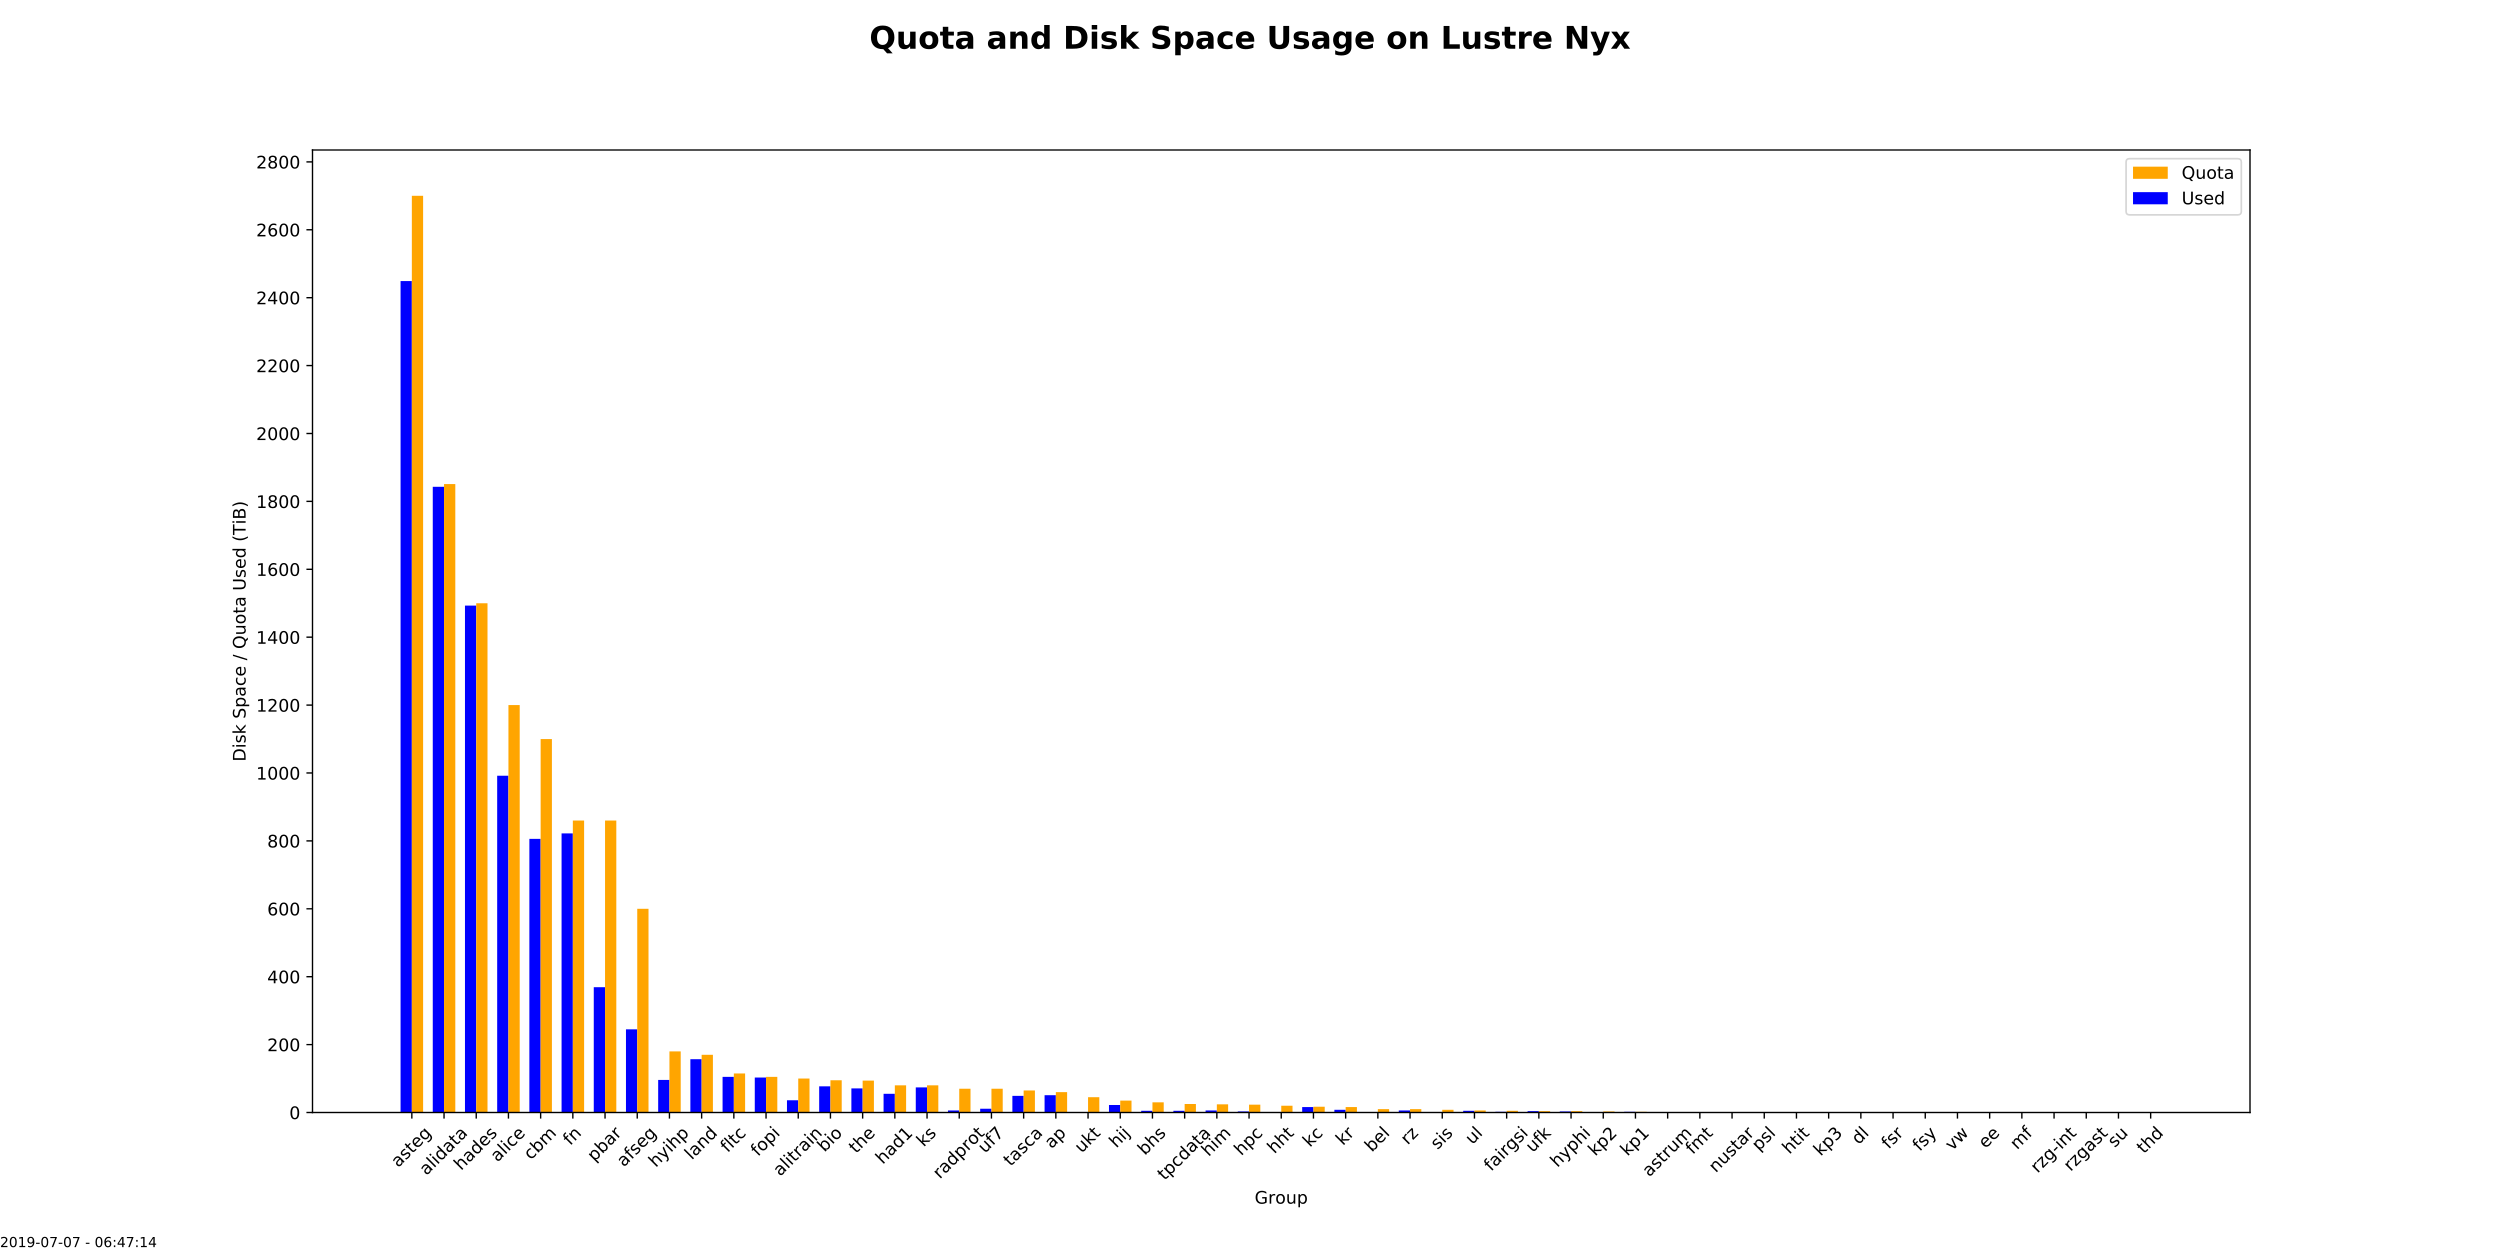 <?xml version="1.0" encoding="utf-8" standalone="no"?>
<!DOCTYPE svg PUBLIC "-//W3C//DTD SVG 1.1//EN"
  "http://www.w3.org/Graphics/SVG/1.1/DTD/svg11.dtd">
<!-- Created with matplotlib (http://matplotlib.org/) -->
<svg height="720pt" version="1.1" viewBox="0 0 1440 720" width="1440pt" xmlns="http://www.w3.org/2000/svg" xmlns:xlink="http://www.w3.org/1999/xlink">
 <defs>
  <style type="text/css">
*{stroke-linecap:butt;stroke-linejoin:round;}
  </style>
 </defs>
 <g id="figure_1">
  <g id="patch_1">
   <path d="M 0 720 
L 1440 720 
L 1440 0 
L 0 0 
z
" style="fill:#ffffff;"/>
  </g>
  <g id="axes_1">
   <g id="patch_2">
    <path d="M 180 640.8 
L 1296 640.8 
L 1296 86.4 
L 180 86.4 
z
" style="fill:#ffffff;"/>
   </g>
   <g id="patch_3">
    <path clip-path="url(#p071acdf6b1)" d="M 230.727 640.8 
L 237.219 640.8 
L 237.219 161.884 
L 230.727 161.884 
z
" style="fill:#0000ff;"/>
   </g>
   <g id="patch_4">
    <path clip-path="url(#p071acdf6b1)" d="M 249.275 640.8 
L 255.766 640.8 
L 255.766 280.391 
L 249.275 280.391 
z
" style="fill:#0000ff;"/>
   </g>
   <g id="patch_5">
    <path clip-path="url(#p071acdf6b1)" d="M 267.822 640.8 
L 274.314 640.8 
L 274.314 348.836 
L 267.822 348.836 
z
" style="fill:#0000ff;"/>
   </g>
   <g id="patch_6">
    <path clip-path="url(#p071acdf6b1)" d="M 286.37 640.8 
L 292.861 640.8 
L 292.861 446.809 
L 286.37 446.809 
z
" style="fill:#0000ff;"/>
   </g>
   <g id="patch_7">
    <path clip-path="url(#p071acdf6b1)" d="M 304.917 640.8 
L 311.409 640.8 
L 311.409 483.182 
L 304.917 483.182 
z
" style="fill:#0000ff;"/>
   </g>
   <g id="patch_8">
    <path clip-path="url(#p071acdf6b1)" d="M 323.465 640.8 
L 329.956 640.8 
L 329.956 480.053 
L 323.465 480.053 
z
" style="fill:#0000ff;"/>
   </g>
   <g id="patch_9">
    <path clip-path="url(#p071acdf6b1)" d="M 342.012 640.8 
L 348.504 640.8 
L 348.504 568.64 
L 342.012 568.64 
z
" style="fill:#0000ff;"/>
   </g>
   <g id="patch_10">
    <path clip-path="url(#p071acdf6b1)" d="M 360.559 640.8 
L 367.051 640.8 
L 367.051 592.889 
L 360.559 592.889 
z
" style="fill:#0000ff;"/>
   </g>
   <g id="patch_11">
    <path clip-path="url(#p071acdf6b1)" d="M 379.107 640.8 
L 385.598 640.8 
L 385.598 622.027 
L 379.107 622.027 
z
" style="fill:#0000ff;"/>
   </g>
   <g id="patch_12">
    <path clip-path="url(#p071acdf6b1)" d="M 397.654 640.8 
L 404.146 640.8 
L 404.146 610.098 
L 397.654 610.098 
z
" style="fill:#0000ff;"/>
   </g>
   <g id="patch_13">
    <path clip-path="url(#p071acdf6b1)" d="M 416.202 640.8 
L 422.693 640.8 
L 422.693 620.267 
L 416.202 620.267 
z
" style="fill:#0000ff;"/>
   </g>
   <g id="patch_14">
    <path clip-path="url(#p071acdf6b1)" d="M 434.749 640.8 
L 441.241 640.8 
L 441.241 620.658 
L 434.749 620.658 
z
" style="fill:#0000ff;"/>
   </g>
   <g id="patch_15">
    <path clip-path="url(#p071acdf6b1)" d="M 453.297 640.8 
L 459.788 640.8 
L 459.788 633.76 
L 453.297 633.76 
z
" style="fill:#0000ff;"/>
   </g>
   <g id="patch_16">
    <path clip-path="url(#p071acdf6b1)" d="M 471.844 640.8 
L 478.336 640.8 
L 478.336 625.742 
L 471.844 625.742 
z
" style="fill:#0000ff;"/>
   </g>
   <g id="patch_17">
    <path clip-path="url(#p071acdf6b1)" d="M 490.392 640.8 
L 496.883 640.8 
L 496.883 626.916 
L 490.392 626.916 
z
" style="fill:#0000ff;"/>
   </g>
   <g id="patch_18">
    <path clip-path="url(#p071acdf6b1)" d="M 508.939 640.8 
L 515.431 640.8 
L 515.431 630.044 
L 508.939 630.044 
z
" style="fill:#0000ff;"/>
   </g>
   <g id="patch_19">
    <path clip-path="url(#p071acdf6b1)" d="M 527.486 640.8 
L 533.978 640.8 
L 533.978 626.329 
L 527.486 626.329 
z
" style="fill:#0000ff;"/>
   </g>
   <g id="patch_20">
    <path clip-path="url(#p071acdf6b1)" d="M 546.034 640.8 
L 552.526 640.8 
L 552.526 639.627 
L 546.034 639.627 
z
" style="fill:#0000ff;"/>
   </g>
   <g id="patch_21">
    <path clip-path="url(#p071acdf6b1)" d="M 564.581 640.8 
L 571.073 640.8 
L 571.073 638.649 
L 564.581 638.649 
z
" style="fill:#0000ff;"/>
   </g>
   <g id="patch_22">
    <path clip-path="url(#p071acdf6b1)" d="M 583.129 640.8 
L 589.62 640.8 
L 589.62 631.218 
L 583.129 631.218 
z
" style="fill:#0000ff;"/>
   </g>
   <g id="patch_23">
    <path clip-path="url(#p071acdf6b1)" d="M 601.676 640.8 
L 608.168 640.8 
L 608.168 630.827 
L 601.676 630.827 
z
" style="fill:#0000ff;"/>
   </g>
   <g id="patch_24">
    <path clip-path="url(#p071acdf6b1)" d="M 620.224 640.8 
L 626.715 640.8 
L 626.715 640.8 
L 620.224 640.8 
z
" style="fill:#0000ff;"/>
   </g>
   <g id="patch_25">
    <path clip-path="url(#p071acdf6b1)" d="M 638.771 640.8 
L 645.263 640.8 
L 645.263 636.498 
L 638.771 636.498 
z
" style="fill:#0000ff;"/>
   </g>
   <g id="patch_26">
    <path clip-path="url(#p071acdf6b1)" d="M 657.319 640.8 
L 663.81 640.8 
L 663.81 639.822 
L 657.319 639.822 
z
" style="fill:#0000ff;"/>
   </g>
   <g id="patch_27">
    <path clip-path="url(#p071acdf6b1)" d="M 675.866 640.8 
L 682.358 640.8 
L 682.358 639.822 
L 675.866 639.822 
z
" style="fill:#0000ff;"/>
   </g>
   <g id="patch_28">
    <path clip-path="url(#p071acdf6b1)" d="M 694.413 640.8 
L 700.905 640.8 
L 700.905 639.627 
L 694.413 639.627 
z
" style="fill:#0000ff;"/>
   </g>
   <g id="patch_29">
    <path clip-path="url(#p071acdf6b1)" d="M 712.961 640.8 
L 719.453 640.8 
L 719.453 640.213 
L 712.961 640.213 
z
" style="fill:#0000ff;"/>
   </g>
   <g id="patch_30">
    <path clip-path="url(#p071acdf6b1)" d="M 731.508 640.8 
L 738 640.8 
L 738 640.8 
L 731.508 640.8 
z
" style="fill:#0000ff;"/>
   </g>
   <g id="patch_31">
    <path clip-path="url(#p071acdf6b1)" d="M 750.056 640.8 
L 756.547 640.8 
L 756.547 637.671 
L 750.056 637.671 
z
" style="fill:#0000ff;"/>
   </g>
   <g id="patch_32">
    <path clip-path="url(#p071acdf6b1)" d="M 768.603 640.8 
L 775.095 640.8 
L 775.095 639.236 
L 768.603 639.236 
z
" style="fill:#0000ff;"/>
   </g>
   <g id="patch_33">
    <path clip-path="url(#p071acdf6b1)" d="M 787.151 640.8 
L 793.642 640.8 
L 793.642 640.8 
L 787.151 640.8 
z
" style="fill:#0000ff;"/>
   </g>
   <g id="patch_34">
    <path clip-path="url(#p071acdf6b1)" d="M 805.698 640.8 
L 812.19 640.8 
L 812.19 639.627 
L 805.698 639.627 
z
" style="fill:#0000ff;"/>
   </g>
   <g id="patch_35">
    <path clip-path="url(#p071acdf6b1)" d="M 824.246 640.8 
L 830.737 640.8 
L 830.737 640.8 
L 824.246 640.8 
z
" style="fill:#0000ff;"/>
   </g>
   <g id="patch_36">
    <path clip-path="url(#p071acdf6b1)" d="M 842.793 640.8 
L 849.285 640.8 
L 849.285 639.822 
L 842.793 639.822 
z
" style="fill:#0000ff;"/>
   </g>
   <g id="patch_37">
    <path clip-path="url(#p071acdf6b1)" d="M 861.341 640.8 
L 867.832 640.8 
L 867.832 640.409 
L 861.341 640.409 
z
" style="fill:#0000ff;"/>
   </g>
   <g id="patch_38">
    <path clip-path="url(#p071acdf6b1)" d="M 879.888 640.8 
L 886.38 640.8 
L 886.38 640.018 
L 879.888 640.018 
z
" style="fill:#0000ff;"/>
   </g>
   <g id="patch_39">
    <path clip-path="url(#p071acdf6b1)" d="M 898.435 640.8 
L 904.927 640.8 
L 904.927 640.213 
L 898.435 640.213 
z
" style="fill:#0000ff;"/>
   </g>
   <g id="patch_40">
    <path clip-path="url(#p071acdf6b1)" d="M 916.983 640.8 
L 923.474 640.8 
L 923.474 640.8 
L 916.983 640.8 
z
" style="fill:#0000ff;"/>
   </g>
   <g id="patch_41">
    <path clip-path="url(#p071acdf6b1)" d="M 935.53 640.8 
L 942.022 640.8 
L 942.022 640.409 
L 935.53 640.409 
z
" style="fill:#0000ff;"/>
   </g>
   <g id="patch_42">
    <path clip-path="url(#p071acdf6b1)" d="M 954.078 640.8 
L 960.569 640.8 
L 960.569 640.8 
L 954.078 640.8 
z
" style="fill:#0000ff;"/>
   </g>
   <g id="patch_43">
    <path clip-path="url(#p071acdf6b1)" d="M 972.625 640.8 
L 979.117 640.8 
L 979.117 640.8 
L 972.625 640.8 
z
" style="fill:#0000ff;"/>
   </g>
   <g id="patch_44">
    <path clip-path="url(#p071acdf6b1)" d="M 991.173 640.8 
L 997.664 640.8 
L 997.664 640.8 
L 991.173 640.8 
z
" style="fill:#0000ff;"/>
   </g>
   <g id="patch_45">
    <path clip-path="url(#p071acdf6b1)" d="M 1009.72 640.8 
L 1016.212 640.8 
L 1016.212 640.8 
L 1009.72 640.8 
z
" style="fill:#0000ff;"/>
   </g>
   <g id="patch_46">
    <path clip-path="url(#p071acdf6b1)" d="M 1028.268 640.8 
L 1034.759 640.8 
L 1034.759 640.8 
L 1028.268 640.8 
z
" style="fill:#0000ff;"/>
   </g>
   <g id="patch_47">
    <path clip-path="url(#p071acdf6b1)" d="M 1046.815 640.8 
L 1053.307 640.8 
L 1053.307 640.8 
L 1046.815 640.8 
z
" style="fill:#0000ff;"/>
   </g>
   <g id="patch_48">
    <path clip-path="url(#p071acdf6b1)" d="M 1065.362 640.8 
L 1071.854 640.8 
L 1071.854 640.8 
L 1065.362 640.8 
z
" style="fill:#0000ff;"/>
   </g>
   <g id="patch_49">
    <path clip-path="url(#p071acdf6b1)" d="M 1083.91 640.8 
L 1090.402 640.8 
L 1090.402 640.8 
L 1083.91 640.8 
z
" style="fill:#0000ff;"/>
   </g>
   <g id="patch_50">
    <path clip-path="url(#p071acdf6b1)" d="M 1102.457 640.8 
L 1108.949 640.8 
L 1108.949 640.8 
L 1102.457 640.8 
z
" style="fill:#0000ff;"/>
   </g>
   <g id="patch_51">
    <path clip-path="url(#p071acdf6b1)" d="M 1121.005 640.8 
L 1127.496 640.8 
L 1127.496 640.8 
L 1121.005 640.8 
z
" style="fill:#0000ff;"/>
   </g>
   <g id="patch_52">
    <path clip-path="url(#p071acdf6b1)" d="M 1139.552 640.8 
L 1146.044 640.8 
L 1146.044 640.8 
L 1139.552 640.8 
z
" style="fill:#0000ff;"/>
   </g>
   <g id="patch_53">
    <path clip-path="url(#p071acdf6b1)" d="M 1158.1 640.8 
L 1164.591 640.8 
L 1164.591 640.8 
L 1158.1 640.8 
z
" style="fill:#0000ff;"/>
   </g>
   <g id="patch_54">
    <path clip-path="url(#p071acdf6b1)" d="M 1176.647 640.8 
L 1183.139 640.8 
L 1183.139 640.8 
L 1176.647 640.8 
z
" style="fill:#0000ff;"/>
   </g>
   <g id="patch_55">
    <path clip-path="url(#p071acdf6b1)" d="M 1195.195 640.8 
L 1201.686 640.8 
L 1201.686 640.8 
L 1195.195 640.8 
z
" style="fill:#0000ff;"/>
   </g>
   <g id="patch_56">
    <path clip-path="url(#p071acdf6b1)" d="M 1213.742 640.8 
L 1220.234 640.8 
L 1220.234 640.8 
L 1213.742 640.8 
z
" style="fill:#0000ff;"/>
   </g>
   <g id="patch_57">
    <path clip-path="url(#p071acdf6b1)" d="M 1232.29 640.8 
L 1238.781 640.8 
L 1238.781 640.8 
L 1232.29 640.8 
z
" style="fill:#0000ff;"/>
   </g>
   <g id="patch_58">
    <path clip-path="url(#p071acdf6b1)" d="M 237.219 640.8 
L 243.71 640.8 
L 243.71 112.8 
L 237.219 112.8 
z
" style="fill:#ffa500;"/>
   </g>
   <g id="patch_59">
    <path clip-path="url(#p071acdf6b1)" d="M 255.766 640.8 
L 262.258 640.8 
L 262.258 278.827 
L 255.766 278.827 
z
" style="fill:#ffa500;"/>
   </g>
   <g id="patch_60">
    <path clip-path="url(#p071acdf6b1)" d="M 274.314 640.8 
L 280.805 640.8 
L 280.805 347.467 
L 274.314 347.467 
z
" style="fill:#ffa500;"/>
   </g>
   <g id="patch_61">
    <path clip-path="url(#p071acdf6b1)" d="M 292.861 640.8 
L 299.353 640.8 
L 299.353 406.133 
L 292.861 406.133 
z
" style="fill:#ffa500;"/>
   </g>
   <g id="patch_62">
    <path clip-path="url(#p071acdf6b1)" d="M 311.409 640.8 
L 317.9 640.8 
L 317.9 425.689 
L 311.409 425.689 
z
" style="fill:#ffa500;"/>
   </g>
   <g id="patch_63">
    <path clip-path="url(#p071acdf6b1)" d="M 329.956 640.8 
L 336.448 640.8 
L 336.448 472.622 
L 329.956 472.622 
z
" style="fill:#ffa500;"/>
   </g>
   <g id="patch_64">
    <path clip-path="url(#p071acdf6b1)" d="M 348.504 640.8 
L 354.995 640.8 
L 354.995 472.622 
L 348.504 472.622 
z
" style="fill:#ffa500;"/>
   </g>
   <g id="patch_65">
    <path clip-path="url(#p071acdf6b1)" d="M 367.051 640.8 
L 373.543 640.8 
L 373.543 523.467 
L 367.051 523.467 
z
" style="fill:#ffa500;"/>
   </g>
   <g id="patch_66">
    <path clip-path="url(#p071acdf6b1)" d="M 385.598 640.8 
L 392.09 640.8 
L 392.09 605.6 
L 385.598 605.6 
z
" style="fill:#ffa500;"/>
   </g>
   <g id="patch_67">
    <path clip-path="url(#p071acdf6b1)" d="M 404.146 640.8 
L 410.638 640.8 
L 410.638 607.556 
L 404.146 607.556 
z
" style="fill:#ffa500;"/>
   </g>
   <g id="patch_68">
    <path clip-path="url(#p071acdf6b1)" d="M 422.693 640.8 
L 429.185 640.8 
L 429.185 618.311 
L 422.693 618.311 
z
" style="fill:#ffa500;"/>
   </g>
   <g id="patch_69">
    <path clip-path="url(#p071acdf6b1)" d="M 441.241 640.8 
L 447.732 640.8 
L 447.732 620.267 
L 441.241 620.267 
z
" style="fill:#ffa500;"/>
   </g>
   <g id="patch_70">
    <path clip-path="url(#p071acdf6b1)" d="M 459.788 640.8 
L 466.28 640.8 
L 466.28 621.244 
L 459.788 621.244 
z
" style="fill:#ffa500;"/>
   </g>
   <g id="patch_71">
    <path clip-path="url(#p071acdf6b1)" d="M 478.336 640.8 
L 484.827 640.8 
L 484.827 622.222 
L 478.336 622.222 
z
" style="fill:#ffa500;"/>
   </g>
   <g id="patch_72">
    <path clip-path="url(#p071acdf6b1)" d="M 496.883 640.8 
L 503.375 640.8 
L 503.375 622.418 
L 496.883 622.418 
z
" style="fill:#ffa500;"/>
   </g>
   <g id="patch_73">
    <path clip-path="url(#p071acdf6b1)" d="M 515.431 640.8 
L 521.922 640.8 
L 521.922 625.156 
L 515.431 625.156 
z
" style="fill:#ffa500;"/>
   </g>
   <g id="patch_74">
    <path clip-path="url(#p071acdf6b1)" d="M 533.978 640.8 
L 540.47 640.8 
L 540.47 625.156 
L 533.978 625.156 
z
" style="fill:#ffa500;"/>
   </g>
   <g id="patch_75">
    <path clip-path="url(#p071acdf6b1)" d="M 552.526 640.8 
L 559.017 640.8 
L 559.017 627.111 
L 552.526 627.111 
z
" style="fill:#ffa500;"/>
   </g>
   <g id="patch_76">
    <path clip-path="url(#p071acdf6b1)" d="M 571.073 640.8 
L 577.565 640.8 
L 577.565 627.111 
L 571.073 627.111 
z
" style="fill:#ffa500;"/>
   </g>
   <g id="patch_77">
    <path clip-path="url(#p071acdf6b1)" d="M 589.62 640.8 
L 596.112 640.8 
L 596.112 628.089 
L 589.62 628.089 
z
" style="fill:#ffa500;"/>
   </g>
   <g id="patch_78">
    <path clip-path="url(#p071acdf6b1)" d="M 608.168 640.8 
L 614.659 640.8 
L 614.659 629.067 
L 608.168 629.067 
z
" style="fill:#ffa500;"/>
   </g>
   <g id="patch_79">
    <path clip-path="url(#p071acdf6b1)" d="M 626.715 640.8 
L 633.207 640.8 
L 633.207 632 
L 626.715 632 
z
" style="fill:#ffa500;"/>
   </g>
   <g id="patch_80">
    <path clip-path="url(#p071acdf6b1)" d="M 645.263 640.8 
L 651.754 640.8 
L 651.754 633.956 
L 645.263 633.956 
z
" style="fill:#ffa500;"/>
   </g>
   <g id="patch_81">
    <path clip-path="url(#p071acdf6b1)" d="M 663.81 640.8 
L 670.302 640.8 
L 670.302 634.933 
L 663.81 634.933 
z
" style="fill:#ffa500;"/>
   </g>
   <g id="patch_82">
    <path clip-path="url(#p071acdf6b1)" d="M 682.358 640.8 
L 688.849 640.8 
L 688.849 635.911 
L 682.358 635.911 
z
" style="fill:#ffa500;"/>
   </g>
   <g id="patch_83">
    <path clip-path="url(#p071acdf6b1)" d="M 700.905 640.8 
L 707.397 640.8 
L 707.397 636.107 
L 700.905 636.107 
z
" style="fill:#ffa500;"/>
   </g>
   <g id="patch_84">
    <path clip-path="url(#p071acdf6b1)" d="M 719.453 640.8 
L 725.944 640.8 
L 725.944 636.302 
L 719.453 636.302 
z
" style="fill:#ffa500;"/>
   </g>
   <g id="patch_85">
    <path clip-path="url(#p071acdf6b1)" d="M 738 640.8 
L 744.492 640.8 
L 744.492 636.889 
L 738 636.889 
z
" style="fill:#ffa500;"/>
   </g>
   <g id="patch_86">
    <path clip-path="url(#p071acdf6b1)" d="M 756.547 640.8 
L 763.039 640.8 
L 763.039 637.476 
L 756.547 637.476 
z
" style="fill:#ffa500;"/>
   </g>
   <g id="patch_87">
    <path clip-path="url(#p071acdf6b1)" d="M 775.095 640.8 
L 781.587 640.8 
L 781.587 637.671 
L 775.095 637.671 
z
" style="fill:#ffa500;"/>
   </g>
   <g id="patch_88">
    <path clip-path="url(#p071acdf6b1)" d="M 793.642 640.8 
L 800.134 640.8 
L 800.134 638.844 
L 793.642 638.844 
z
" style="fill:#ffa500;"/>
   </g>
   <g id="patch_89">
    <path clip-path="url(#p071acdf6b1)" d="M 812.19 640.8 
L 818.681 640.8 
L 818.681 638.844 
L 812.19 638.844 
z
" style="fill:#ffa500;"/>
   </g>
   <g id="patch_90">
    <path clip-path="url(#p071acdf6b1)" d="M 830.737 640.8 
L 837.229 640.8 
L 837.229 639.236 
L 830.737 639.236 
z
" style="fill:#ffa500;"/>
   </g>
   <g id="patch_91">
    <path clip-path="url(#p071acdf6b1)" d="M 849.285 640.8 
L 855.776 640.8 
L 855.776 639.627 
L 849.285 639.627 
z
" style="fill:#ffa500;"/>
   </g>
   <g id="patch_92">
    <path clip-path="url(#p071acdf6b1)" d="M 867.832 640.8 
L 874.324 640.8 
L 874.324 639.822 
L 867.832 639.822 
z
" style="fill:#ffa500;"/>
   </g>
   <g id="patch_93">
    <path clip-path="url(#p071acdf6b1)" d="M 886.38 640.8 
L 892.871 640.8 
L 892.871 640.018 
L 886.38 640.018 
z
" style="fill:#ffa500;"/>
   </g>
   <g id="patch_94">
    <path clip-path="url(#p071acdf6b1)" d="M 904.927 640.8 
L 911.419 640.8 
L 911.419 640.018 
L 904.927 640.018 
z
" style="fill:#ffa500;"/>
   </g>
   <g id="patch_95">
    <path clip-path="url(#p071acdf6b1)" d="M 923.474 640.8 
L 929.966 640.8 
L 929.966 640.213 
L 923.474 640.213 
z
" style="fill:#ffa500;"/>
   </g>
   <g id="patch_96">
    <path clip-path="url(#p071acdf6b1)" d="M 942.022 640.8 
L 948.514 640.8 
L 948.514 640.409 
L 942.022 640.409 
z
" style="fill:#ffa500;"/>
   </g>
   <g id="patch_97">
    <path clip-path="url(#p071acdf6b1)" d="M 960.569 640.8 
L 967.061 640.8 
L 967.061 640.604 
L 960.569 640.604 
z
" style="fill:#ffa500;"/>
   </g>
   <g id="patch_98">
    <path clip-path="url(#p071acdf6b1)" d="M 979.117 640.8 
L 985.608 640.8 
L 985.608 640.8 
L 979.117 640.8 
z
" style="fill:#ffa500;"/>
   </g>
   <g id="patch_99">
    <path clip-path="url(#p071acdf6b1)" d="M 997.664 640.8 
L 1004.156 640.8 
L 1004.156 640.8 
L 997.664 640.8 
z
" style="fill:#ffa500;"/>
   </g>
   <g id="patch_100">
    <path clip-path="url(#p071acdf6b1)" d="M 1016.212 640.8 
L 1022.703 640.8 
L 1022.703 640.8 
L 1016.212 640.8 
z
" style="fill:#ffa500;"/>
   </g>
   <g id="patch_101">
    <path clip-path="url(#p071acdf6b1)" d="M 1034.759 640.8 
L 1041.251 640.8 
L 1041.251 640.8 
L 1034.759 640.8 
z
" style="fill:#ffa500;"/>
   </g>
   <g id="patch_102">
    <path clip-path="url(#p071acdf6b1)" d="M 1053.307 640.8 
L 1059.798 640.8 
L 1059.798 640.8 
L 1053.307 640.8 
z
" style="fill:#ffa500;"/>
   </g>
   <g id="patch_103">
    <path clip-path="url(#p071acdf6b1)" d="M 1071.854 640.8 
L 1078.346 640.8 
L 1078.346 640.8 
L 1071.854 640.8 
z
" style="fill:#ffa500;"/>
   </g>
   <g id="patch_104">
    <path clip-path="url(#p071acdf6b1)" d="M 1090.402 640.8 
L 1096.893 640.8 
L 1096.893 640.8 
L 1090.402 640.8 
z
" style="fill:#ffa500;"/>
   </g>
   <g id="patch_105">
    <path clip-path="url(#p071acdf6b1)" d="M 1108.949 640.8 
L 1115.441 640.8 
L 1115.441 640.8 
L 1108.949 640.8 
z
" style="fill:#ffa500;"/>
   </g>
   <g id="patch_106">
    <path clip-path="url(#p071acdf6b1)" d="M 1127.496 640.8 
L 1133.988 640.8 
L 1133.988 640.8 
L 1127.496 640.8 
z
" style="fill:#ffa500;"/>
   </g>
   <g id="patch_107">
    <path clip-path="url(#p071acdf6b1)" d="M 1146.044 640.8 
L 1152.535 640.8 
L 1152.535 640.8 
L 1146.044 640.8 
z
" style="fill:#ffa500;"/>
   </g>
   <g id="patch_108">
    <path clip-path="url(#p071acdf6b1)" d="M 1164.591 640.8 
L 1171.083 640.8 
L 1171.083 640.8 
L 1164.591 640.8 
z
" style="fill:#ffa500;"/>
   </g>
   <g id="patch_109">
    <path clip-path="url(#p071acdf6b1)" d="M 1183.139 640.8 
L 1189.63 640.8 
L 1189.63 640.8 
L 1183.139 640.8 
z
" style="fill:#ffa500;"/>
   </g>
   <g id="patch_110">
    <path clip-path="url(#p071acdf6b1)" d="M 1201.686 640.8 
L 1208.178 640.8 
L 1208.178 640.8 
L 1201.686 640.8 
z
" style="fill:#ffa500;"/>
   </g>
   <g id="patch_111">
    <path clip-path="url(#p071acdf6b1)" d="M 1220.234 640.8 
L 1226.725 640.8 
L 1226.725 640.8 
L 1220.234 640.8 
z
" style="fill:#ffa500;"/>
   </g>
   <g id="patch_112">
    <path clip-path="url(#p071acdf6b1)" d="M 1238.781 640.8 
L 1245.273 640.8 
L 1245.273 640.8 
L 1238.781 640.8 
z
" style="fill:#ffa500;"/>
   </g>
   <g id="matplotlib.axis_1">
    <g id="xtick_1">
     <g id="line2d_1">
      <defs>
       <path d="M 0 0 
L 0 3.5 
" id="me0bd401920" style="stroke:#000000;stroke-width:0.8;"/>
      </defs>
      <g>
       <use style="stroke:#000000;stroke-width:0.8;" x="237.219" xlink:href="#me0bd401920" y="640.8"/>
      </g>
     </g>
     <g id="text_1">
      <!-- asteg -->
      <defs>
       <path d="M 34.281 27.484 
Q 23.391 27.484 19.188 25 
Q 14.984 22.516 14.984 16.5 
Q 14.984 11.719 18.141 8.906 
Q 21.297 6.109 26.703 6.109 
Q 34.188 6.109 38.703 11.406 
Q 43.219 16.703 43.219 25.484 
L 43.219 27.484 
z
M 52.203 31.203 
L 52.203 0 
L 43.219 0 
L 43.219 8.297 
Q 40.141 3.328 35.547 0.953 
Q 30.953 -1.422 24.312 -1.422 
Q 15.922 -1.422 10.953 3.297 
Q 6 8.016 6 15.922 
Q 6 25.141 12.172 29.828 
Q 18.359 34.516 30.609 34.516 
L 43.219 34.516 
L 43.219 35.406 
Q 43.219 41.609 39.141 45 
Q 35.062 48.391 27.688 48.391 
Q 23 48.391 18.547 47.266 
Q 14.109 46.141 10.016 43.891 
L 10.016 52.203 
Q 14.938 54.109 19.578 55.047 
Q 24.219 56 28.609 56 
Q 40.484 56 46.344 49.844 
Q 52.203 43.703 52.203 31.203 
z
" id="DejaVuSans-61"/>
       <path d="M 44.281 53.078 
L 44.281 44.578 
Q 40.484 46.531 36.375 47.5 
Q 32.281 48.484 27.875 48.484 
Q 21.188 48.484 17.844 46.438 
Q 14.5 44.391 14.5 40.281 
Q 14.5 37.156 16.891 35.375 
Q 19.281 33.594 26.516 31.984 
L 29.594 31.297 
Q 39.156 29.25 43.188 25.516 
Q 47.219 21.781 47.219 15.094 
Q 47.219 7.469 41.188 3.016 
Q 35.156 -1.422 24.609 -1.422 
Q 20.219 -1.422 15.453 -0.562 
Q 10.688 0.297 5.422 2 
L 5.422 11.281 
Q 10.406 8.688 15.234 7.391 
Q 20.062 6.109 24.812 6.109 
Q 31.156 6.109 34.562 8.281 
Q 37.984 10.453 37.984 14.406 
Q 37.984 18.062 35.516 20.016 
Q 33.062 21.969 24.703 23.781 
L 21.578 24.516 
Q 13.234 26.266 9.516 29.906 
Q 5.812 33.547 5.812 39.891 
Q 5.812 47.609 11.281 51.797 
Q 16.75 56 26.812 56 
Q 31.781 56 36.172 55.266 
Q 40.578 54.547 44.281 53.078 
z
" id="DejaVuSans-73"/>
       <path d="M 18.312 70.219 
L 18.312 54.688 
L 36.812 54.688 
L 36.812 47.703 
L 18.312 47.703 
L 18.312 18.016 
Q 18.312 11.328 20.141 9.422 
Q 21.969 7.516 27.594 7.516 
L 36.812 7.516 
L 36.812 0 
L 27.594 0 
Q 17.188 0 13.234 3.875 
Q 9.281 7.766 9.281 18.016 
L 9.281 47.703 
L 2.688 47.703 
L 2.688 54.688 
L 9.281 54.688 
L 9.281 70.219 
z
" id="DejaVuSans-74"/>
       <path d="M 56.203 29.594 
L 56.203 25.203 
L 14.891 25.203 
Q 15.484 15.922 20.484 11.062 
Q 25.484 6.203 34.422 6.203 
Q 39.594 6.203 44.453 7.469 
Q 49.312 8.734 54.109 11.281 
L 54.109 2.781 
Q 49.266 0.734 44.188 -0.344 
Q 39.109 -1.422 33.891 -1.422 
Q 20.797 -1.422 13.156 6.188 
Q 5.516 13.812 5.516 26.812 
Q 5.516 40.234 12.766 48.109 
Q 20.016 56 32.328 56 
Q 43.359 56 49.781 48.891 
Q 56.203 41.797 56.203 29.594 
z
M 47.219 32.234 
Q 47.125 39.594 43.094 43.984 
Q 39.062 48.391 32.422 48.391 
Q 24.906 48.391 20.391 44.141 
Q 15.875 39.891 15.188 32.172 
z
" id="DejaVuSans-65"/>
       <path d="M 45.406 27.984 
Q 45.406 37.75 41.375 43.109 
Q 37.359 48.484 30.078 48.484 
Q 22.859 48.484 18.828 43.109 
Q 14.797 37.75 14.797 27.984 
Q 14.797 18.266 18.828 12.891 
Q 22.859 7.516 30.078 7.516 
Q 37.359 7.516 41.375 12.891 
Q 45.406 18.266 45.406 27.984 
z
M 54.391 6.781 
Q 54.391 -7.172 48.188 -13.984 
Q 42 -20.797 29.203 -20.797 
Q 24.469 -20.797 20.266 -20.094 
Q 16.062 -19.391 12.109 -17.922 
L 12.109 -9.188 
Q 16.062 -11.328 19.922 -12.344 
Q 23.781 -13.375 27.781 -13.375 
Q 36.625 -13.375 41.016 -8.766 
Q 45.406 -4.156 45.406 5.172 
L 45.406 9.625 
Q 42.625 4.781 38.281 2.391 
Q 33.938 0 27.875 0 
Q 17.828 0 11.672 7.656 
Q 5.516 15.328 5.516 27.984 
Q 5.516 40.672 11.672 48.328 
Q 17.828 56 27.875 56 
Q 33.938 56 38.281 53.609 
Q 42.625 51.219 45.406 46.391 
L 45.406 54.688 
L 54.391 54.688 
z
" id="DejaVuSans-67"/>
      </defs>
      <g transform="translate(229.356 672.802)rotate(-45)scale(0.1 -0.1)">
       <use xlink:href="#DejaVuSans-61"/>
       <use x="61.279" xlink:href="#DejaVuSans-73"/>
       <use x="113.379" xlink:href="#DejaVuSans-74"/>
       <use x="152.588" xlink:href="#DejaVuSans-65"/>
       <use x="214.111" xlink:href="#DejaVuSans-67"/>
      </g>
     </g>
    </g>
    <g id="xtick_2">
     <g id="line2d_2">
      <g>
       <use style="stroke:#000000;stroke-width:0.8;" x="255.766" xlink:href="#me0bd401920" y="640.8"/>
      </g>
     </g>
     <g id="text_2">
      <!-- alidata -->
      <defs>
       <path d="M 9.422 75.984 
L 18.406 75.984 
L 18.406 0 
L 9.422 0 
z
" id="DejaVuSans-6c"/>
       <path d="M 9.422 54.688 
L 18.406 54.688 
L 18.406 0 
L 9.422 0 
z
M 9.422 75.984 
L 18.406 75.984 
L 18.406 64.594 
L 9.422 64.594 
z
" id="DejaVuSans-69"/>
       <path d="M 45.406 46.391 
L 45.406 75.984 
L 54.391 75.984 
L 54.391 0 
L 45.406 0 
L 45.406 8.203 
Q 42.578 3.328 38.25 0.953 
Q 33.938 -1.422 27.875 -1.422 
Q 17.969 -1.422 11.734 6.484 
Q 5.516 14.406 5.516 27.297 
Q 5.516 40.188 11.734 48.094 
Q 17.969 56 27.875 56 
Q 33.938 56 38.25 53.625 
Q 42.578 51.266 45.406 46.391 
z
M 14.797 27.297 
Q 14.797 17.391 18.875 11.75 
Q 22.953 6.109 30.078 6.109 
Q 37.203 6.109 41.297 11.75 
Q 45.406 17.391 45.406 27.297 
Q 45.406 37.203 41.297 42.844 
Q 37.203 48.484 30.078 48.484 
Q 22.953 48.484 18.875 42.844 
Q 14.797 37.203 14.797 27.297 
z
" id="DejaVuSans-64"/>
      </defs>
      <g transform="translate(245.623 677.363)rotate(-45)scale(0.1 -0.1)">
       <use xlink:href="#DejaVuSans-61"/>
       <use x="61.279" xlink:href="#DejaVuSans-6c"/>
       <use x="89.062" xlink:href="#DejaVuSans-69"/>
       <use x="116.846" xlink:href="#DejaVuSans-64"/>
       <use x="180.322" xlink:href="#DejaVuSans-61"/>
       <use x="241.602" xlink:href="#DejaVuSans-74"/>
       <use x="280.811" xlink:href="#DejaVuSans-61"/>
      </g>
     </g>
    </g>
    <g id="xtick_3">
     <g id="line2d_3">
      <g>
       <use style="stroke:#000000;stroke-width:0.8;" x="274.314" xlink:href="#me0bd401920" y="640.8"/>
      </g>
     </g>
     <g id="text_3">
      <!-- hades -->
      <defs>
       <path d="M 54.891 33.016 
L 54.891 0 
L 45.906 0 
L 45.906 32.719 
Q 45.906 40.484 42.875 44.328 
Q 39.844 48.188 33.797 48.188 
Q 26.516 48.188 22.312 43.547 
Q 18.109 38.922 18.109 30.906 
L 18.109 0 
L 9.078 0 
L 9.078 75.984 
L 18.109 75.984 
L 18.109 46.188 
Q 21.344 51.125 25.703 53.562 
Q 30.078 56 35.797 56 
Q 45.219 56 50.047 50.172 
Q 54.891 44.344 54.891 33.016 
z
" id="DejaVuSans-68"/>
      </defs>
      <g transform="translate(265.596 674.511)rotate(-45)scale(0.1 -0.1)">
       <use xlink:href="#DejaVuSans-68"/>
       <use x="63.379" xlink:href="#DejaVuSans-61"/>
       <use x="124.658" xlink:href="#DejaVuSans-64"/>
       <use x="188.135" xlink:href="#DejaVuSans-65"/>
       <use x="249.658" xlink:href="#DejaVuSans-73"/>
      </g>
     </g>
    </g>
    <g id="xtick_4">
     <g id="line2d_4">
      <g>
       <use style="stroke:#000000;stroke-width:0.8;" x="292.861" xlink:href="#me0bd401920" y="640.8"/>
      </g>
     </g>
     <g id="text_4">
      <!-- alice -->
      <defs>
       <path d="M 48.781 52.594 
L 48.781 44.188 
Q 44.969 46.297 41.141 47.344 
Q 37.312 48.391 33.406 48.391 
Q 24.656 48.391 19.812 42.844 
Q 14.984 37.312 14.984 27.297 
Q 14.984 17.281 19.812 11.734 
Q 24.656 6.203 33.406 6.203 
Q 37.312 6.203 41.141 7.25 
Q 44.969 8.297 48.781 10.406 
L 48.781 2.094 
Q 45.016 0.344 40.984 -0.531 
Q 36.969 -1.422 32.422 -1.422 
Q 20.062 -1.422 12.781 6.344 
Q 5.516 14.109 5.516 27.297 
Q 5.516 40.672 12.859 48.328 
Q 20.219 56 33.016 56 
Q 37.156 56 41.109 55.141 
Q 45.062 54.297 48.781 52.594 
z
" id="DejaVuSans-63"/>
      </defs>
      <g transform="translate(286.562 669.674)rotate(-45)scale(0.1 -0.1)">
       <use xlink:href="#DejaVuSans-61"/>
       <use x="61.279" xlink:href="#DejaVuSans-6c"/>
       <use x="89.062" xlink:href="#DejaVuSans-69"/>
       <use x="116.846" xlink:href="#DejaVuSans-63"/>
       <use x="171.826" xlink:href="#DejaVuSans-65"/>
      </g>
     </g>
    </g>
    <g id="xtick_5">
     <g id="line2d_5">
      <g>
       <use style="stroke:#000000;stroke-width:0.8;" x="311.409" xlink:href="#me0bd401920" y="640.8"/>
      </g>
     </g>
     <g id="text_5">
      <!-- cbm -->
      <defs>
       <path d="M 48.688 27.297 
Q 48.688 37.203 44.609 42.844 
Q 40.531 48.484 33.406 48.484 
Q 26.266 48.484 22.188 42.844 
Q 18.109 37.203 18.109 27.297 
Q 18.109 17.391 22.188 11.75 
Q 26.266 6.109 33.406 6.109 
Q 40.531 6.109 44.609 11.75 
Q 48.688 17.391 48.688 27.297 
z
M 18.109 46.391 
Q 20.953 51.266 25.266 53.625 
Q 29.594 56 35.594 56 
Q 45.562 56 51.781 48.094 
Q 58.016 40.188 58.016 27.297 
Q 58.016 14.406 51.781 6.484 
Q 45.562 -1.422 35.594 -1.422 
Q 29.594 -1.422 25.266 0.953 
Q 20.953 3.328 18.109 8.203 
L 18.109 0 
L 9.078 0 
L 9.078 75.984 
L 18.109 75.984 
z
" id="DejaVuSans-62"/>
       <path d="M 52 44.188 
Q 55.375 50.25 60.062 53.125 
Q 64.75 56 71.094 56 
Q 79.641 56 84.281 50.016 
Q 88.922 44.047 88.922 33.016 
L 88.922 0 
L 79.891 0 
L 79.891 32.719 
Q 79.891 40.578 77.094 44.375 
Q 74.312 48.188 68.609 48.188 
Q 61.625 48.188 57.562 43.547 
Q 53.516 38.922 53.516 30.906 
L 53.516 0 
L 44.484 0 
L 44.484 32.719 
Q 44.484 40.625 41.703 44.406 
Q 38.922 48.188 33.109 48.188 
Q 26.219 48.188 22.156 43.531 
Q 18.109 38.875 18.109 30.906 
L 18.109 0 
L 9.078 0 
L 9.078 54.688 
L 18.109 54.688 
L 18.109 46.188 
Q 21.188 51.219 25.484 53.609 
Q 29.781 56 35.688 56 
Q 41.656 56 45.828 52.969 
Q 50 49.953 52 44.188 
z
" id="DejaVuSans-6d"/>
      </defs>
      <g transform="translate(305.728 668.438)rotate(-45)scale(0.1 -0.1)">
       <use xlink:href="#DejaVuSans-63"/>
       <use x="54.98" xlink:href="#DejaVuSans-62"/>
       <use x="118.457" xlink:href="#DejaVuSans-6d"/>
      </g>
     </g>
    </g>
    <g id="xtick_6">
     <g id="line2d_6">
      <g>
       <use style="stroke:#000000;stroke-width:0.8;" x="329.956" xlink:href="#me0bd401920" y="640.8"/>
      </g>
     </g>
     <g id="text_6">
      <!-- fn -->
      <defs>
       <path d="M 37.109 75.984 
L 37.109 68.5 
L 28.516 68.5 
Q 23.688 68.5 21.797 66.547 
Q 19.922 64.594 19.922 59.516 
L 19.922 54.688 
L 34.719 54.688 
L 34.719 47.703 
L 19.922 47.703 
L 19.922 0 
L 10.891 0 
L 10.891 47.703 
L 2.297 47.703 
L 2.297 54.688 
L 10.891 54.688 
L 10.891 58.5 
Q 10.891 67.625 15.141 71.797 
Q 19.391 75.984 28.609 75.984 
z
" id="DejaVuSans-66"/>
       <path d="M 54.891 33.016 
L 54.891 0 
L 45.906 0 
L 45.906 32.719 
Q 45.906 40.484 42.875 44.328 
Q 39.844 48.188 33.797 48.188 
Q 26.516 48.188 22.312 43.547 
Q 18.109 38.922 18.109 30.906 
L 18.109 0 
L 9.078 0 
L 9.078 54.688 
L 18.109 54.688 
L 18.109 46.188 
Q 21.344 51.125 25.703 53.562 
Q 30.078 56 35.797 56 
Q 45.219 56 50.047 50.172 
Q 54.891 44.344 54.891 33.016 
z
" id="DejaVuSans-6e"/>
      </defs>
      <g transform="translate(328.422 660.143)rotate(-45)scale(0.1 -0.1)">
       <use xlink:href="#DejaVuSans-66"/>
       <use x="35.205" xlink:href="#DejaVuSans-6e"/>
      </g>
     </g>
    </g>
    <g id="xtick_7">
     <g id="line2d_7">
      <g>
       <use style="stroke:#000000;stroke-width:0.8;" x="348.504" xlink:href="#me0bd401920" y="640.8"/>
      </g>
     </g>
     <g id="text_7">
      <!-- pbar -->
      <defs>
       <path d="M 18.109 8.203 
L 18.109 -20.797 
L 9.078 -20.797 
L 9.078 54.688 
L 18.109 54.688 
L 18.109 46.391 
Q 20.953 51.266 25.266 53.625 
Q 29.594 56 35.594 56 
Q 45.562 56 51.781 48.094 
Q 58.016 40.188 58.016 27.297 
Q 58.016 14.406 51.781 6.484 
Q 45.562 -1.422 35.594 -1.422 
Q 29.594 -1.422 25.266 0.953 
Q 20.953 3.328 18.109 8.203 
z
M 48.688 27.297 
Q 48.688 37.203 44.609 42.844 
Q 40.531 48.484 33.406 48.484 
Q 26.266 48.484 22.188 42.844 
Q 18.109 37.203 18.109 27.297 
Q 18.109 17.391 22.188 11.75 
Q 26.266 6.109 33.406 6.109 
Q 40.531 6.109 44.609 11.75 
Q 48.688 17.391 48.688 27.297 
z
" id="DejaVuSans-70"/>
       <path d="M 41.109 46.297 
Q 39.594 47.172 37.812 47.578 
Q 36.031 48 33.891 48 
Q 26.266 48 22.188 43.047 
Q 18.109 38.094 18.109 28.812 
L 18.109 0 
L 9.078 0 
L 9.078 54.688 
L 18.109 54.688 
L 18.109 46.188 
Q 20.953 51.172 25.484 53.578 
Q 30.031 56 36.531 56 
Q 37.453 56 38.578 55.875 
Q 39.703 55.766 41.062 55.516 
z
" id="DejaVuSans-72"/>
      </defs>
      <g transform="translate(342.346 669.391)rotate(-45)scale(0.1 -0.1)">
       <use xlink:href="#DejaVuSans-70"/>
       <use x="63.477" xlink:href="#DejaVuSans-62"/>
       <use x="126.953" xlink:href="#DejaVuSans-61"/>
       <use x="188.232" xlink:href="#DejaVuSans-72"/>
      </g>
     </g>
    </g>
    <g id="xtick_8">
     <g id="line2d_8">
      <g>
       <use style="stroke:#000000;stroke-width:0.8;" x="367.051" xlink:href="#me0bd401920" y="640.8"/>
      </g>
     </g>
     <g id="text_8">
      <!-- afseg -->
      <g transform="translate(359.329 672.519)rotate(-45)scale(0.1 -0.1)">
       <use xlink:href="#DejaVuSans-61"/>
       <use x="61.279" xlink:href="#DejaVuSans-66"/>
       <use x="96.484" xlink:href="#DejaVuSans-73"/>
       <use x="148.584" xlink:href="#DejaVuSans-65"/>
       <use x="210.107" xlink:href="#DejaVuSans-67"/>
      </g>
     </g>
    </g>
    <g id="xtick_9">
     <g id="line2d_9">
      <g>
       <use style="stroke:#000000;stroke-width:0.8;" x="385.598" xlink:href="#me0bd401920" y="640.8"/>
      </g>
     </g>
     <g id="text_9">
      <!-- hyihp -->
      <defs>
       <path d="M 32.172 -5.078 
Q 28.375 -14.844 24.75 -17.812 
Q 21.141 -20.797 15.094 -20.797 
L 7.906 -20.797 
L 7.906 -13.281 
L 13.188 -13.281 
Q 16.891 -13.281 18.938 -11.516 
Q 21 -9.766 23.484 -3.219 
L 25.094 0.875 
L 2.984 54.688 
L 12.5 54.688 
L 29.594 11.922 
L 46.688 54.688 
L 56.203 54.688 
z
" id="DejaVuSans-79"/>
      </defs>
      <g transform="translate(377.749 672.774)rotate(-45)scale(0.1 -0.1)">
       <use xlink:href="#DejaVuSans-68"/>
       <use x="63.379" xlink:href="#DejaVuSans-79"/>
       <use x="122.559" xlink:href="#DejaVuSans-69"/>
       <use x="150.342" xlink:href="#DejaVuSans-68"/>
       <use x="213.721" xlink:href="#DejaVuSans-70"/>
      </g>
     </g>
    </g>
    <g id="xtick_10">
     <g id="line2d_10">
      <g>
       <use style="stroke:#000000;stroke-width:0.8;" x="404.146" xlink:href="#me0bd401920" y="640.8"/>
      </g>
     </g>
     <g id="text_10">
      <!-- land -->
      <g transform="translate(398.463 668.441)rotate(-45)scale(0.1 -0.1)">
       <use xlink:href="#DejaVuSans-6c"/>
       <use x="27.783" xlink:href="#DejaVuSans-61"/>
       <use x="89.062" xlink:href="#DejaVuSans-6e"/>
       <use x="152.441" xlink:href="#DejaVuSans-64"/>
      </g>
     </g>
    </g>
    <g id="xtick_11">
     <g id="line2d_11">
      <g>
       <use style="stroke:#000000;stroke-width:0.8;" x="422.693" xlink:href="#me0bd401920" y="640.8"/>
      </g>
     </g>
     <g id="text_11">
      <!-- fltc -->
      <g transform="translate(419.088 664.287)rotate(-45)scale(0.1 -0.1)">
       <use xlink:href="#DejaVuSans-66"/>
       <use x="35.205" xlink:href="#DejaVuSans-6c"/>
       <use x="62.988" xlink:href="#DejaVuSans-74"/>
       <use x="102.197" xlink:href="#DejaVuSans-63"/>
      </g>
     </g>
    </g>
    <g id="xtick_12">
     <g id="line2d_12">
      <g>
       <use style="stroke:#000000;stroke-width:0.8;" x="441.241" xlink:href="#me0bd401920" y="640.8"/>
      </g>
     </g>
     <g id="text_12">
      <!-- fopi -->
      <defs>
       <path d="M 30.609 48.391 
Q 23.391 48.391 19.188 42.75 
Q 14.984 37.109 14.984 27.297 
Q 14.984 17.484 19.156 11.844 
Q 23.344 6.203 30.609 6.203 
Q 37.797 6.203 41.984 11.859 
Q 46.188 17.531 46.188 27.297 
Q 46.188 37.016 41.984 42.703 
Q 37.797 48.391 30.609 48.391 
z
M 30.609 56 
Q 42.328 56 49.016 48.375 
Q 55.719 40.766 55.719 27.297 
Q 55.719 13.875 49.016 6.219 
Q 42.328 -1.422 30.609 -1.422 
Q 18.844 -1.422 12.172 6.219 
Q 5.516 13.875 5.516 27.297 
Q 5.516 40.766 12.172 48.375 
Q 18.844 56 30.609 56 
z
" id="DejaVuSans-6f"/>
      </defs>
      <g transform="translate(436.557 666.442)rotate(-45)scale(0.1 -0.1)">
       <use xlink:href="#DejaVuSans-66"/>
       <use x="35.205" xlink:href="#DejaVuSans-6f"/>
       <use x="96.387" xlink:href="#DejaVuSans-70"/>
       <use x="159.863" xlink:href="#DejaVuSans-69"/>
      </g>
     </g>
    </g>
    <g id="xtick_13">
     <g id="line2d_13">
      <g>
       <use style="stroke:#000000;stroke-width:0.8;" x="459.788" xlink:href="#me0bd401920" y="640.8"/>
      </g>
     </g>
     <g id="text_13">
      <!-- alitrain -->
      <g transform="translate(449.379 677.893)rotate(-45)scale(0.1 -0.1)">
       <use xlink:href="#DejaVuSans-61"/>
       <use x="61.279" xlink:href="#DejaVuSans-6c"/>
       <use x="89.062" xlink:href="#DejaVuSans-69"/>
       <use x="116.846" xlink:href="#DejaVuSans-74"/>
       <use x="156.055" xlink:href="#DejaVuSans-72"/>
       <use x="197.168" xlink:href="#DejaVuSans-61"/>
       <use x="258.447" xlink:href="#DejaVuSans-69"/>
       <use x="286.23" xlink:href="#DejaVuSans-6e"/>
      </g>
     </g>
    </g>
    <g id="xtick_14">
     <g id="line2d_14">
      <g>
       <use style="stroke:#000000;stroke-width:0.8;" x="478.336" xlink:href="#me0bd401920" y="640.8"/>
      </g>
     </g>
     <g id="text_14">
      <!-- bio -->
      <g transform="translate(474.897 663.953)rotate(-45)scale(0.1 -0.1)">
       <use xlink:href="#DejaVuSans-62"/>
       <use x="63.477" xlink:href="#DejaVuSans-69"/>
       <use x="91.26" xlink:href="#DejaVuSans-6f"/>
      </g>
     </g>
    </g>
    <g id="xtick_15">
     <g id="line2d_15">
      <g>
       <use style="stroke:#000000;stroke-width:0.8;" x="496.883" xlink:href="#me0bd401920" y="640.8"/>
      </g>
     </g>
     <g id="text_15">
      <!-- the -->
      <g transform="translate(493.032 664.777)rotate(-45)scale(0.1 -0.1)">
       <use xlink:href="#DejaVuSans-74"/>
       <use x="39.209" xlink:href="#DejaVuSans-68"/>
       <use x="102.588" xlink:href="#DejaVuSans-65"/>
      </g>
     </g>
    </g>
    <g id="xtick_16">
     <g id="line2d_16">
      <g>
       <use style="stroke:#000000;stroke-width:0.8;" x="515.431" xlink:href="#me0bd401920" y="640.8"/>
      </g>
     </g>
     <g id="text_16">
      <!-- had1 -->
      <defs>
       <path d="M 12.406 8.297 
L 28.516 8.297 
L 28.516 63.922 
L 10.984 60.406 
L 10.984 69.391 
L 28.422 72.906 
L 38.281 72.906 
L 38.281 8.297 
L 54.391 8.297 
L 54.391 0 
L 12.406 0 
z
" id="DejaVuSans-31"/>
      </defs>
      <g transform="translate(508.481 670.975)rotate(-45)scale(0.1 -0.1)">
       <use xlink:href="#DejaVuSans-68"/>
       <use x="63.379" xlink:href="#DejaVuSans-61"/>
       <use x="124.658" xlink:href="#DejaVuSans-64"/>
       <use x="188.135" xlink:href="#DejaVuSans-31"/>
      </g>
     </g>
    </g>
    <g id="xtick_17">
     <g id="line2d_17">
      <g>
       <use style="stroke:#000000;stroke-width:0.8;" x="533.978" xlink:href="#me0bd401920" y="640.8"/>
      </g>
     </g>
     <g id="text_17">
      <!-- ks -->
      <defs>
       <path d="M 9.078 75.984 
L 18.109 75.984 
L 18.109 31.109 
L 44.922 54.688 
L 56.391 54.688 
L 27.391 29.109 
L 57.625 0 
L 45.906 0 
L 18.109 26.703 
L 18.109 0 
L 9.078 0 
z
" id="DejaVuSans-6b"/>
      </defs>
      <g transform="translate(532.04 660.951)rotate(-45)scale(0.1 -0.1)">
       <use xlink:href="#DejaVuSans-6b"/>
       <use x="57.91" xlink:href="#DejaVuSans-73"/>
      </g>
     </g>
    </g>
    <g id="xtick_18">
     <g id="line2d_18">
      <g>
       <use style="stroke:#000000;stroke-width:0.8;" x="552.526" xlink:href="#me0bd401920" y="640.8"/>
      </g>
     </g>
     <g id="text_18">
      <!-- radprot -->
      <g transform="translate(541.366 679.394)rotate(-45)scale(0.1 -0.1)">
       <use xlink:href="#DejaVuSans-72"/>
       <use x="41.113" xlink:href="#DejaVuSans-61"/>
       <use x="102.393" xlink:href="#DejaVuSans-64"/>
       <use x="165.869" xlink:href="#DejaVuSans-70"/>
       <use x="229.346" xlink:href="#DejaVuSans-72"/>
       <use x="270.428" xlink:href="#DejaVuSans-6f"/>
       <use x="331.609" xlink:href="#DejaVuSans-74"/>
      </g>
     </g>
    </g>
    <g id="xtick_19">
     <g id="line2d_19">
      <g>
       <use style="stroke:#000000;stroke-width:0.8;" x="571.073" xlink:href="#me0bd401920" y="640.8"/>
      </g>
     </g>
     <g id="text_19">
      <!-- uf7 -->
      <defs>
       <path d="M 8.5 21.578 
L 8.5 54.688 
L 17.484 54.688 
L 17.484 21.922 
Q 17.484 14.156 20.5 10.266 
Q 23.531 6.391 29.594 6.391 
Q 36.859 6.391 41.078 11.031 
Q 45.312 15.672 45.312 23.688 
L 45.312 54.688 
L 54.297 54.688 
L 54.297 0 
L 45.312 0 
L 45.312 8.406 
Q 42.047 3.422 37.719 1 
Q 33.406 -1.422 27.688 -1.422 
Q 18.266 -1.422 13.375 4.438 
Q 8.5 10.297 8.5 21.578 
z
M 31.109 56 
z
" id="DejaVuSans-75"/>
       <path d="M 8.203 72.906 
L 55.078 72.906 
L 55.078 68.703 
L 28.609 0 
L 18.312 0 
L 43.219 64.594 
L 8.203 64.594 
z
" id="DejaVuSans-37"/>
      </defs>
      <g transform="translate(567.289 664.642)rotate(-45)scale(0.1 -0.1)">
       <use xlink:href="#DejaVuSans-75"/>
       <use x="63.379" xlink:href="#DejaVuSans-66"/>
       <use x="98.584" xlink:href="#DejaVuSans-37"/>
      </g>
     </g>
    </g>
    <g id="xtick_20">
     <g id="line2d_20">
      <g>
       <use style="stroke:#000000;stroke-width:0.8;" x="589.62" xlink:href="#me0bd401920" y="640.8"/>
      </g>
     </g>
     <g id="text_20">
      <!-- tasca -->
      <g transform="translate(582.067 672.183)rotate(-45)scale(0.1 -0.1)">
       <use xlink:href="#DejaVuSans-74"/>
       <use x="39.209" xlink:href="#DejaVuSans-61"/>
       <use x="100.488" xlink:href="#DejaVuSans-73"/>
       <use x="152.588" xlink:href="#DejaVuSans-63"/>
       <use x="207.568" xlink:href="#DejaVuSans-61"/>
      </g>
     </g>
    </g>
    <g id="xtick_21">
     <g id="line2d_21">
      <g>
       <use style="stroke:#000000;stroke-width:0.8;" x="608.168" xlink:href="#me0bd401920" y="640.8"/>
      </g>
     </g>
     <g id="text_21">
      <!-- ap -->
      <g transform="translate(605.708 661.995)rotate(-45)scale(0.1 -0.1)">
       <use xlink:href="#DejaVuSans-61"/>
       <use x="61.279" xlink:href="#DejaVuSans-70"/>
      </g>
     </g>
    </g>
    <g id="xtick_22">
     <g id="line2d_22">
      <g>
       <use style="stroke:#000000;stroke-width:0.8;" x="626.715" xlink:href="#me0bd401920" y="640.8"/>
      </g>
     </g>
     <g id="text_22">
      <!-- ukt -->
      <g transform="translate(622.992 664.521)rotate(-45)scale(0.1 -0.1)">
       <use xlink:href="#DejaVuSans-75"/>
       <use x="63.379" xlink:href="#DejaVuSans-6b"/>
       <use x="121.289" xlink:href="#DejaVuSans-74"/>
      </g>
     </g>
    </g>
    <g id="xtick_23">
     <g id="line2d_23">
      <g>
       <use style="stroke:#000000;stroke-width:0.8;" x="645.263" xlink:href="#me0bd401920" y="640.8"/>
      </g>
     </g>
     <g id="text_23">
      <!-- hij -->
      <defs>
       <path d="M 9.422 54.688 
L 18.406 54.688 
L 18.406 -0.984 
Q 18.406 -11.422 14.422 -16.109 
Q 10.453 -20.797 1.609 -20.797 
L -1.812 -20.797 
L -1.812 -13.188 
L 0.594 -13.188 
Q 5.719 -13.188 7.562 -10.812 
Q 9.422 -8.453 9.422 -0.984 
z
M 9.422 75.984 
L 18.406 75.984 
L 18.406 64.594 
L 9.422 64.594 
z
" id="DejaVuSans-6a"/>
      </defs>
      <g transform="translate(643.009 661.583)rotate(-45)scale(0.1 -0.1)">
       <use xlink:href="#DejaVuSans-68"/>
       <use x="63.379" xlink:href="#DejaVuSans-69"/>
       <use x="91.162" xlink:href="#DejaVuSans-6a"/>
      </g>
     </g>
    </g>
    <g id="xtick_24">
     <g id="line2d_24">
      <g>
       <use style="stroke:#000000;stroke-width:0.8;" x="663.81" xlink:href="#me0bd401920" y="640.8"/>
      </g>
     </g>
     <g id="text_24">
      <!-- bhs -->
      <g transform="translate(659.434 665.827)rotate(-45)scale(0.1 -0.1)">
       <use xlink:href="#DejaVuSans-62"/>
       <use x="63.477" xlink:href="#DejaVuSans-68"/>
       <use x="126.855" xlink:href="#DejaVuSans-73"/>
      </g>
     </g>
    </g>
    <g id="xtick_25">
     <g id="line2d_25">
      <g>
       <use style="stroke:#000000;stroke-width:0.8;" x="682.358" xlink:href="#me0bd401920" y="640.8"/>
      </g>
     </g>
     <g id="text_25">
      <!-- tpcdata -->
      <g transform="translate(670.77 680.25)rotate(-45)scale(0.1 -0.1)">
       <use xlink:href="#DejaVuSans-74"/>
       <use x="39.209" xlink:href="#DejaVuSans-70"/>
       <use x="102.686" xlink:href="#DejaVuSans-63"/>
       <use x="157.666" xlink:href="#DejaVuSans-64"/>
       <use x="221.143" xlink:href="#DejaVuSans-61"/>
       <use x="282.422" xlink:href="#DejaVuSans-74"/>
       <use x="321.631" xlink:href="#DejaVuSans-61"/>
      </g>
     </g>
    </g>
    <g id="xtick_26">
     <g id="line2d_26">
      <g>
       <use style="stroke:#000000;stroke-width:0.8;" x="700.905" xlink:href="#me0bd401920" y="640.8"/>
      </g>
     </g>
     <g id="text_26">
      <!-- him -->
      <g transform="translate(696.19 666.506)rotate(-45)scale(0.1 -0.1)">
       <use xlink:href="#DejaVuSans-68"/>
       <use x="63.379" xlink:href="#DejaVuSans-69"/>
       <use x="91.162" xlink:href="#DejaVuSans-6d"/>
      </g>
     </g>
    </g>
    <g id="xtick_27">
     <g id="line2d_27">
      <g>
       <use style="stroke:#000000;stroke-width:0.8;" x="719.453" xlink:href="#me0bd401920" y="640.8"/>
      </g>
     </g>
     <g id="text_27">
      <!-- hpc -->
      <g transform="translate(714.975 666.031)rotate(-45)scale(0.1 -0.1)">
       <use xlink:href="#DejaVuSans-68"/>
       <use x="63.379" xlink:href="#DejaVuSans-70"/>
       <use x="126.855" xlink:href="#DejaVuSans-63"/>
      </g>
     </g>
    </g>
    <g id="xtick_28">
     <g id="line2d_28">
      <g>
       <use style="stroke:#000000;stroke-width:0.8;" x="738" xlink:href="#me0bd401920" y="640.8"/>
      </g>
     </g>
     <g id="text_28">
      <!-- hht -->
      <g transform="translate(734.084 664.908)rotate(-45)scale(0.1 -0.1)">
       <use xlink:href="#DejaVuSans-68"/>
       <use x="63.379" xlink:href="#DejaVuSans-68"/>
       <use x="126.758" xlink:href="#DejaVuSans-74"/>
      </g>
     </g>
    </g>
    <g id="xtick_29">
     <g id="line2d_29">
      <g>
       <use style="stroke:#000000;stroke-width:0.8;" x="756.547" xlink:href="#me0bd401920" y="640.8"/>
      </g>
     </g>
     <g id="text_29">
      <!-- kc -->
      <g transform="translate(754.507 661.155)rotate(-45)scale(0.1 -0.1)">
       <use xlink:href="#DejaVuSans-6b"/>
       <use x="57.91" xlink:href="#DejaVuSans-63"/>
      </g>
     </g>
    </g>
    <g id="xtick_30">
     <g id="line2d_30">
      <g>
       <use style="stroke:#000000;stroke-width:0.8;" x="775.095" xlink:href="#me0bd401920" y="640.8"/>
      </g>
     </g>
     <g id="text_30">
      <!-- kr -->
      <g transform="translate(773.545 660.174)rotate(-45)scale(0.1 -0.1)">
       <use xlink:href="#DejaVuSans-6b"/>
       <use x="57.91" xlink:href="#DejaVuSans-72"/>
      </g>
     </g>
    </g>
    <g id="xtick_31">
     <g id="line2d_31">
      <g>
       <use style="stroke:#000000;stroke-width:0.8;" x="793.642" xlink:href="#me0bd401920" y="640.8"/>
      </g>
     </g>
     <g id="text_31">
      <!-- bel -->
      <g transform="translate(790.191 663.977)rotate(-45)scale(0.1 -0.1)">
       <use xlink:href="#DejaVuSans-62"/>
       <use x="63.477" xlink:href="#DejaVuSans-65"/>
       <use x="125" xlink:href="#DejaVuSans-6c"/>
      </g>
     </g>
    </g>
    <g id="xtick_32">
     <g id="line2d_32">
      <g>
       <use style="stroke:#000000;stroke-width:0.8;" x="812.19" xlink:href="#me0bd401920" y="640.8"/>
      </g>
     </g>
     <g id="text_32">
      <!-- rz -->
      <defs>
       <path d="M 5.516 54.688 
L 48.188 54.688 
L 48.188 46.484 
L 14.406 7.172 
L 48.188 7.172 
L 48.188 0 
L 4.297 0 
L 4.297 8.203 
L 38.094 47.516 
L 5.516 47.516 
z
" id="DejaVuSans-7a"/>
      </defs>
      <g transform="translate(810.832 659.791)rotate(-45)scale(0.1 -0.1)">
       <use xlink:href="#DejaVuSans-72"/>
       <use x="41.113" xlink:href="#DejaVuSans-7a"/>
      </g>
     </g>
    </g>
    <g id="xtick_33">
     <g id="line2d_33">
      <g>
       <use style="stroke:#000000;stroke-width:0.8;" x="830.737" xlink:href="#me0bd401920" y="640.8"/>
      </g>
     </g>
     <g id="text_33">
      <!-- sis -->
      <g transform="translate(828.023 662.505)rotate(-45)scale(0.1 -0.1)">
       <use xlink:href="#DejaVuSans-73"/>
       <use x="52.1" xlink:href="#DejaVuSans-69"/>
       <use x="79.883" xlink:href="#DejaVuSans-73"/>
      </g>
     </g>
    </g>
    <g id="xtick_34">
     <g id="line2d_34">
      <g>
       <use style="stroke:#000000;stroke-width:0.8;" x="849.285" xlink:href="#me0bd401920" y="640.8"/>
      </g>
     </g>
     <g id="text_34">
      <!-- ul -->
      <g transform="translate(848.013 659.619)rotate(-45)scale(0.1 -0.1)">
       <use xlink:href="#DejaVuSans-75"/>
       <use x="63.379" xlink:href="#DejaVuSans-6c"/>
      </g>
     </g>
    </g>
    <g id="xtick_35">
     <g id="line2d_35">
      <g>
       <use style="stroke:#000000;stroke-width:0.8;" x="867.832" xlink:href="#me0bd401920" y="640.8"/>
      </g>
     </g>
     <g id="text_35">
      <!-- fairgsi -->
      <g transform="translate(858.868 675.003)rotate(-45)scale(0.1 -0.1)">
       <use xlink:href="#DejaVuSans-66"/>
       <use x="35.205" xlink:href="#DejaVuSans-61"/>
       <use x="96.484" xlink:href="#DejaVuSans-69"/>
       <use x="124.268" xlink:href="#DejaVuSans-72"/>
       <use x="165.365" xlink:href="#DejaVuSans-67"/>
       <use x="228.842" xlink:href="#DejaVuSans-73"/>
       <use x="280.941" xlink:href="#DejaVuSans-69"/>
      </g>
     </g>
    </g>
    <g id="xtick_36">
     <g id="line2d_36">
      <g>
       <use style="stroke:#000000;stroke-width:0.8;" x="886.38" xlink:href="#me0bd401920" y="640.8"/>
      </g>
     </g>
     <g id="text_36">
      <!-- ufk -->
      <g transform="translate(882.798 664.238)rotate(-45)scale(0.1 -0.1)">
       <use xlink:href="#DejaVuSans-75"/>
       <use x="63.379" xlink:href="#DejaVuSans-66"/>
       <use x="98.584" xlink:href="#DejaVuSans-6b"/>
      </g>
     </g>
    </g>
    <g id="xtick_37">
     <g id="line2d_37">
      <g>
       <use style="stroke:#000000;stroke-width:0.8;" x="904.927" xlink:href="#me0bd401920" y="640.8"/>
      </g>
     </g>
     <g id="text_37">
      <!-- hyphi -->
      <g transform="translate(897.078 672.774)rotate(-45)scale(0.1 -0.1)">
       <use xlink:href="#DejaVuSans-68"/>
       <use x="63.379" xlink:href="#DejaVuSans-79"/>
       <use x="122.559" xlink:href="#DejaVuSans-70"/>
       <use x="186.035" xlink:href="#DejaVuSans-68"/>
       <use x="249.414" xlink:href="#DejaVuSans-69"/>
      </g>
     </g>
    </g>
    <g id="xtick_38">
     <g id="line2d_38">
      <g>
       <use style="stroke:#000000;stroke-width:0.8;" x="923.474" xlink:href="#me0bd401920" y="640.8"/>
      </g>
     </g>
     <g id="text_38">
      <!-- kp2 -->
      <defs>
       <path d="M 19.188 8.297 
L 53.609 8.297 
L 53.609 0 
L 7.328 0 
L 7.328 8.297 
Q 12.938 14.109 22.625 23.891 
Q 32.328 33.688 34.812 36.531 
Q 39.547 41.844 41.422 45.531 
Q 43.312 49.219 43.312 52.781 
Q 43.312 58.594 39.234 62.25 
Q 35.156 65.922 28.609 65.922 
Q 23.969 65.922 18.812 64.312 
Q 13.672 62.703 7.812 59.422 
L 7.812 69.391 
Q 13.766 71.781 18.938 73 
Q 24.125 74.219 28.422 74.219 
Q 39.75 74.219 46.484 68.547 
Q 53.219 62.891 53.219 53.422 
Q 53.219 48.922 51.531 44.891 
Q 49.859 40.875 45.406 35.406 
Q 44.188 33.984 37.641 27.219 
Q 31.109 20.453 19.188 8.297 
z
" id="DejaVuSans-32"/>
      </defs>
      <g transform="translate(918.884 666.255)rotate(-45)scale(0.1 -0.1)">
       <use xlink:href="#DejaVuSans-6b"/>
       <use x="57.91" xlink:href="#DejaVuSans-70"/>
       <use x="121.387" xlink:href="#DejaVuSans-32"/>
      </g>
     </g>
    </g>
    <g id="xtick_39">
     <g id="line2d_39">
      <g>
       <use style="stroke:#000000;stroke-width:0.8;" x="942.022" xlink:href="#me0bd401920" y="640.8"/>
      </g>
     </g>
     <g id="text_39">
      <!-- kp1 -->
      <g transform="translate(937.432 666.255)rotate(-45)scale(0.1 -0.1)">
       <use xlink:href="#DejaVuSans-6b"/>
       <use x="57.91" xlink:href="#DejaVuSans-70"/>
       <use x="121.387" xlink:href="#DejaVuSans-31"/>
      </g>
     </g>
    </g>
    <g id="xtick_40">
     <g id="line2d_40">
      <g>
       <use style="stroke:#000000;stroke-width:0.8;" x="960.569" xlink:href="#me0bd401920" y="640.8"/>
      </g>
     </g>
     <g id="text_40">
      <!-- astrum -->
      <g transform="translate(949.988 678.238)rotate(-45)scale(0.1 -0.1)">
       <use xlink:href="#DejaVuSans-61"/>
       <use x="61.279" xlink:href="#DejaVuSans-73"/>
       <use x="113.379" xlink:href="#DejaVuSans-74"/>
       <use x="152.588" xlink:href="#DejaVuSans-72"/>
       <use x="193.701" xlink:href="#DejaVuSans-75"/>
       <use x="257.08" xlink:href="#DejaVuSans-6d"/>
      </g>
     </g>
    </g>
    <g id="xtick_41">
     <g id="line2d_41">
      <g>
       <use style="stroke:#000000;stroke-width:0.8;" x="979.117" xlink:href="#me0bd401920" y="640.8"/>
      </g>
     </g>
     <g id="text_41">
      <!-- fmt -->
      <g transform="translate(974.994 665.322)rotate(-45)scale(0.1 -0.1)">
       <use xlink:href="#DejaVuSans-66"/>
       <use x="35.205" xlink:href="#DejaVuSans-6d"/>
       <use x="132.617" xlink:href="#DejaVuSans-74"/>
      </g>
     </g>
    </g>
    <g id="xtick_42">
     <g id="line2d_42">
      <g>
       <use style="stroke:#000000;stroke-width:0.8;" x="997.664" xlink:href="#me0bd401920" y="640.8"/>
      </g>
     </g>
     <g id="text_42">
      <!-- nustar -->
      <g transform="translate(988.286 675.831)rotate(-45)scale(0.1 -0.1)">
       <use xlink:href="#DejaVuSans-6e"/>
       <use x="63.379" xlink:href="#DejaVuSans-75"/>
       <use x="126.758" xlink:href="#DejaVuSans-73"/>
       <use x="178.857" xlink:href="#DejaVuSans-74"/>
       <use x="218.066" xlink:href="#DejaVuSans-61"/>
       <use x="279.346" xlink:href="#DejaVuSans-72"/>
      </g>
     </g>
    </g>
    <g id="xtick_43">
     <g id="line2d_43">
      <g>
       <use style="stroke:#000000;stroke-width:0.8;" x="1016.212" xlink:href="#me0bd401920" y="640.8"/>
      </g>
     </g>
     <g id="text_43">
      <!-- psl -->
      <g transform="translate(1013.094 663.31)rotate(-45)scale(0.1 -0.1)">
       <use xlink:href="#DejaVuSans-70"/>
       <use x="63.477" xlink:href="#DejaVuSans-73"/>
       <use x="115.576" xlink:href="#DejaVuSans-6c"/>
      </g>
     </g>
    </g>
    <g id="xtick_44">
     <g id="line2d_44">
      <g>
       <use style="stroke:#000000;stroke-width:0.8;" x="1034.759" xlink:href="#me0bd401920" y="640.8"/>
      </g>
     </g>
     <g id="text_44">
      <!-- htit -->
      <g transform="translate(1030.715 665.163)rotate(-45)scale(0.1 -0.1)">
       <use xlink:href="#DejaVuSans-68"/>
       <use x="63.379" xlink:href="#DejaVuSans-74"/>
       <use x="102.588" xlink:href="#DejaVuSans-69"/>
       <use x="130.371" xlink:href="#DejaVuSans-74"/>
      </g>
     </g>
    </g>
    <g id="xtick_45">
     <g id="line2d_45">
      <g>
       <use style="stroke:#000000;stroke-width:0.8;" x="1053.307" xlink:href="#me0bd401920" y="640.8"/>
      </g>
     </g>
     <g id="text_45">
      <!-- kp3 -->
      <defs>
       <path d="M 40.578 39.312 
Q 47.656 37.797 51.625 33 
Q 55.609 28.219 55.609 21.188 
Q 55.609 10.406 48.188 4.484 
Q 40.766 -1.422 27.094 -1.422 
Q 22.516 -1.422 17.656 -0.516 
Q 12.797 0.391 7.625 2.203 
L 7.625 11.719 
Q 11.719 9.328 16.594 8.109 
Q 21.484 6.891 26.812 6.891 
Q 36.078 6.891 40.938 10.547 
Q 45.797 14.203 45.797 21.188 
Q 45.797 27.641 41.281 31.266 
Q 36.766 34.906 28.719 34.906 
L 20.219 34.906 
L 20.219 43.016 
L 29.109 43.016 
Q 36.375 43.016 40.234 45.922 
Q 44.094 48.828 44.094 54.297 
Q 44.094 59.906 40.109 62.906 
Q 36.141 65.922 28.719 65.922 
Q 24.656 65.922 20.016 65.031 
Q 15.375 64.156 9.812 62.312 
L 9.812 71.094 
Q 15.438 72.656 20.344 73.438 
Q 25.25 74.219 29.594 74.219 
Q 40.828 74.219 47.359 69.109 
Q 53.906 64.016 53.906 55.328 
Q 53.906 49.266 50.438 45.094 
Q 46.969 40.922 40.578 39.312 
z
" id="DejaVuSans-33"/>
      </defs>
      <g transform="translate(1048.717 666.255)rotate(-45)scale(0.1 -0.1)">
       <use xlink:href="#DejaVuSans-6b"/>
       <use x="57.91" xlink:href="#DejaVuSans-70"/>
       <use x="121.387" xlink:href="#DejaVuSans-33"/>
      </g>
     </g>
    </g>
    <g id="xtick_46">
     <g id="line2d_46">
      <g>
       <use style="stroke:#000000;stroke-width:0.8;" x="1071.854" xlink:href="#me0bd401920" y="640.8"/>
      </g>
     </g>
     <g id="text_46">
      <!-- dl -->
      <g transform="translate(1070.579 659.626)rotate(-45)scale(0.1 -0.1)">
       <use xlink:href="#DejaVuSans-64"/>
       <use x="63.477" xlink:href="#DejaVuSans-6c"/>
      </g>
     </g>
    </g>
    <g id="xtick_47">
     <g id="line2d_47">
      <g>
       <use style="stroke:#000000;stroke-width:0.8;" x="1090.402" xlink:href="#me0bd401920" y="640.8"/>
      </g>
     </g>
     <g id="text_47">
      <!-- fsr -->
      <g transform="translate(1087.813 662.253)rotate(-45)scale(0.1 -0.1)">
       <use xlink:href="#DejaVuSans-66"/>
       <use x="35.205" xlink:href="#DejaVuSans-73"/>
       <use x="87.305" xlink:href="#DejaVuSans-72"/>
      </g>
     </g>
    </g>
    <g id="xtick_48">
     <g id="line2d_48">
      <g>
       <use style="stroke:#000000;stroke-width:0.8;" x="1108.949" xlink:href="#me0bd401920" y="640.8"/>
      </g>
     </g>
     <g id="text_48">
      <!-- fsy -->
      <g transform="translate(1105.721 663.531)rotate(-45)scale(0.1 -0.1)">
       <use xlink:href="#DejaVuSans-66"/>
       <use x="35.205" xlink:href="#DejaVuSans-73"/>
       <use x="87.305" xlink:href="#DejaVuSans-79"/>
      </g>
     </g>
    </g>
    <g id="xtick_49">
     <g id="line2d_49">
      <g>
       <use style="stroke:#000000;stroke-width:0.8;" x="1127.496" xlink:href="#me0bd401920" y="640.8"/>
      </g>
     </g>
     <g id="text_49">
      <!-- vw -->
      <defs>
       <path d="M 2.984 54.688 
L 12.5 54.688 
L 29.594 8.797 
L 46.688 54.688 
L 56.203 54.688 
L 35.688 0 
L 23.484 0 
z
" id="DejaVuSans-76"/>
       <path d="M 4.203 54.688 
L 13.188 54.688 
L 24.422 12.016 
L 35.594 54.688 
L 46.188 54.688 
L 57.422 12.016 
L 68.609 54.688 
L 77.594 54.688 
L 63.281 0 
L 52.688 0 
L 40.922 44.828 
L 29.109 0 
L 18.5 0 
z
" id="DejaVuSans-77"/>
      </defs>
      <g transform="translate(1124.464 663.141)rotate(-45)scale(0.1 -0.1)">
       <use xlink:href="#DejaVuSans-76"/>
       <use x="59.18" xlink:href="#DejaVuSans-77"/>
      </g>
     </g>
    </g>
    <g id="xtick_50">
     <g id="line2d_50">
      <g>
       <use style="stroke:#000000;stroke-width:0.8;" x="1146.044" xlink:href="#me0bd401920" y="640.8"/>
      </g>
     </g>
     <g id="text_50">
      <!-- ee -->
      <g transform="translate(1143.644 661.875)rotate(-45)scale(0.1 -0.1)">
       <use xlink:href="#DejaVuSans-65"/>
       <use x="61.523" xlink:href="#DejaVuSans-65"/>
      </g>
     </g>
    </g>
    <g id="xtick_51">
     <g id="line2d_51">
      <g>
       <use style="stroke:#000000;stroke-width:0.8;" x="1164.591" xlink:href="#me0bd401920" y="640.8"/>
      </g>
     </g>
     <g id="text_51">
      <!-- mf -->
      <g transform="translate(1161.854 662.55)rotate(-45)scale(0.1 -0.1)">
       <use xlink:href="#DejaVuSans-6d"/>
       <use x="97.412" xlink:href="#DejaVuSans-66"/>
      </g>
     </g>
    </g>
    <g id="xtick_52">
     <g id="line2d_52">
      <g>
       <use style="stroke:#000000;stroke-width:0.8;" x="1183.139" xlink:href="#me0bd401920" y="640.8"/>
      </g>
     </g>
     <g id="text_52">
      <!-- rzg-int -->
      <defs>
       <path d="M 4.891 31.391 
L 31.203 31.391 
L 31.203 23.391 
L 4.891 23.391 
z
" id="DejaVuSans-2d"/>
      </defs>
      <g transform="translate(1173.652 676.049)rotate(-45)scale(0.1 -0.1)">
       <use xlink:href="#DejaVuSans-72"/>
       <use x="41.113" xlink:href="#DejaVuSans-7a"/>
       <use x="93.604" xlink:href="#DejaVuSans-67"/>
       <use x="157.08" xlink:href="#DejaVuSans-2d"/>
       <use x="193.164" xlink:href="#DejaVuSans-69"/>
       <use x="220.947" xlink:href="#DejaVuSans-6e"/>
       <use x="284.326" xlink:href="#DejaVuSans-74"/>
      </g>
     </g>
    </g>
    <g id="xtick_53">
     <g id="line2d_53">
      <g>
       <use style="stroke:#000000;stroke-width:0.8;" x="1201.686" xlink:href="#me0bd401920" y="640.8"/>
      </g>
     </g>
     <g id="text_53">
      <!-- rzgast -->
      <g transform="translate(1192.689 675.069)rotate(-45)scale(0.1 -0.1)">
       <use xlink:href="#DejaVuSans-72"/>
       <use x="41.113" xlink:href="#DejaVuSans-7a"/>
       <use x="93.604" xlink:href="#DejaVuSans-67"/>
       <use x="157.08" xlink:href="#DejaVuSans-61"/>
       <use x="218.359" xlink:href="#DejaVuSans-73"/>
       <use x="270.459" xlink:href="#DejaVuSans-74"/>
      </g>
     </g>
    </g>
    <g id="xtick_54">
     <g id="line2d_54">
      <g>
       <use style="stroke:#000000;stroke-width:0.8;" x="1220.234" xlink:href="#me0bd401920" y="640.8"/>
      </g>
     </g>
     <g id="text_54">
      <!-- su -->
      <g transform="translate(1218.102 661.338)rotate(-45)scale(0.1 -0.1)">
       <use xlink:href="#DejaVuSans-73"/>
       <use x="52.1" xlink:href="#DejaVuSans-75"/>
      </g>
     </g>
    </g>
    <g id="xtick_55">
     <g id="line2d_55">
      <g>
       <use style="stroke:#000000;stroke-width:0.8;" x="1238.781" xlink:href="#me0bd401920" y="640.8"/>
      </g>
     </g>
     <g id="text_55">
      <!-- thd -->
      <g transform="translate(1234.861 664.915)rotate(-45)scale(0.1 -0.1)">
       <use xlink:href="#DejaVuSans-74"/>
       <use x="39.209" xlink:href="#DejaVuSans-68"/>
       <use x="102.588" xlink:href="#DejaVuSans-64"/>
      </g>
     </g>
    </g>
    <g id="text_56">
     <!-- Group -->
     <defs>
      <path d="M 59.516 10.406 
L 59.516 29.984 
L 43.406 29.984 
L 43.406 38.094 
L 69.281 38.094 
L 69.281 6.781 
Q 63.578 2.734 56.688 0.656 
Q 49.812 -1.422 42 -1.422 
Q 24.906 -1.422 15.25 8.562 
Q 5.609 18.562 5.609 36.375 
Q 5.609 54.25 15.25 64.234 
Q 24.906 74.219 42 74.219 
Q 49.125 74.219 55.547 72.453 
Q 61.969 70.703 67.391 67.281 
L 67.391 56.781 
Q 61.922 61.422 55.766 63.766 
Q 49.609 66.109 42.828 66.109 
Q 29.438 66.109 22.719 58.641 
Q 16.016 51.172 16.016 36.375 
Q 16.016 21.625 22.719 14.156 
Q 29.438 6.688 42.828 6.688 
Q 48.047 6.688 52.141 7.594 
Q 56.25 8.5 59.516 10.406 
z
" id="DejaVuSans-47"/>
     </defs>
     <g transform="translate(722.67 693.319)scale(0.1 -0.1)">
      <use xlink:href="#DejaVuSans-47"/>
      <use x="77.49" xlink:href="#DejaVuSans-72"/>
      <use x="118.572" xlink:href="#DejaVuSans-6f"/>
      <use x="179.754" xlink:href="#DejaVuSans-75"/>
      <use x="243.133" xlink:href="#DejaVuSans-70"/>
     </g>
    </g>
   </g>
   <g id="matplotlib.axis_2">
    <g id="ytick_1">
     <g id="line2d_56">
      <defs>
       <path d="M 0 0 
L -3.5 0 
" id="me43b2e6a24" style="stroke:#000000;stroke-width:0.8;"/>
      </defs>
      <g>
       <use style="stroke:#000000;stroke-width:0.8;" x="180" xlink:href="#me43b2e6a24" y="640.8"/>
      </g>
     </g>
     <g id="text_57">
      <!-- 0 -->
      <defs>
       <path d="M 31.781 66.406 
Q 24.172 66.406 20.328 58.906 
Q 16.5 51.422 16.5 36.375 
Q 16.5 21.391 20.328 13.891 
Q 24.172 6.391 31.781 6.391 
Q 39.453 6.391 43.281 13.891 
Q 47.125 21.391 47.125 36.375 
Q 47.125 51.422 43.281 58.906 
Q 39.453 66.406 31.781 66.406 
z
M 31.781 74.219 
Q 44.047 74.219 50.516 64.516 
Q 56.984 54.828 56.984 36.375 
Q 56.984 17.969 50.516 8.266 
Q 44.047 -1.422 31.781 -1.422 
Q 19.531 -1.422 13.062 8.266 
Q 6.594 17.969 6.594 36.375 
Q 6.594 54.828 13.062 64.516 
Q 19.531 74.219 31.781 74.219 
z
" id="DejaVuSans-30"/>
      </defs>
      <g transform="translate(166.637 644.599)scale(0.1 -0.1)">
       <use xlink:href="#DejaVuSans-30"/>
      </g>
     </g>
    </g>
    <g id="ytick_2">
     <g id="line2d_57">
      <g>
       <use style="stroke:#000000;stroke-width:0.8;" x="180" xlink:href="#me43b2e6a24" y="601.689"/>
      </g>
     </g>
     <g id="text_58">
      <!-- 200 -->
      <g transform="translate(153.912 605.488)scale(0.1 -0.1)">
       <use xlink:href="#DejaVuSans-32"/>
       <use x="63.623" xlink:href="#DejaVuSans-30"/>
       <use x="127.246" xlink:href="#DejaVuSans-30"/>
      </g>
     </g>
    </g>
    <g id="ytick_3">
     <g id="line2d_58">
      <g>
       <use style="stroke:#000000;stroke-width:0.8;" x="180" xlink:href="#me43b2e6a24" y="562.578"/>
      </g>
     </g>
     <g id="text_59">
      <!-- 400 -->
      <defs>
       <path d="M 37.797 64.312 
L 12.891 25.391 
L 37.797 25.391 
z
M 35.203 72.906 
L 47.609 72.906 
L 47.609 25.391 
L 58.016 25.391 
L 58.016 17.188 
L 47.609 17.188 
L 47.609 0 
L 37.797 0 
L 37.797 17.188 
L 4.891 17.188 
L 4.891 26.703 
z
" id="DejaVuSans-34"/>
      </defs>
      <g transform="translate(153.912 566.377)scale(0.1 -0.1)">
       <use xlink:href="#DejaVuSans-34"/>
       <use x="63.623" xlink:href="#DejaVuSans-30"/>
       <use x="127.246" xlink:href="#DejaVuSans-30"/>
      </g>
     </g>
    </g>
    <g id="ytick_4">
     <g id="line2d_59">
      <g>
       <use style="stroke:#000000;stroke-width:0.8;" x="180" xlink:href="#me43b2e6a24" y="523.467"/>
      </g>
     </g>
     <g id="text_60">
      <!-- 600 -->
      <defs>
       <path d="M 33.016 40.375 
Q 26.375 40.375 22.484 35.828 
Q 18.609 31.297 18.609 23.391 
Q 18.609 15.531 22.484 10.953 
Q 26.375 6.391 33.016 6.391 
Q 39.656 6.391 43.531 10.953 
Q 47.406 15.531 47.406 23.391 
Q 47.406 31.297 43.531 35.828 
Q 39.656 40.375 33.016 40.375 
z
M 52.594 71.297 
L 52.594 62.312 
Q 48.875 64.062 45.094 64.984 
Q 41.312 65.922 37.594 65.922 
Q 27.828 65.922 22.672 59.328 
Q 17.531 52.734 16.797 39.406 
Q 19.672 43.656 24.016 45.922 
Q 28.375 48.188 33.594 48.188 
Q 44.578 48.188 50.953 41.516 
Q 57.328 34.859 57.328 23.391 
Q 57.328 12.156 50.688 5.359 
Q 44.047 -1.422 33.016 -1.422 
Q 20.359 -1.422 13.672 8.266 
Q 6.984 17.969 6.984 36.375 
Q 6.984 53.656 15.188 63.938 
Q 23.391 74.219 37.203 74.219 
Q 40.922 74.219 44.703 73.484 
Q 48.484 72.75 52.594 71.297 
z
" id="DejaVuSans-36"/>
      </defs>
      <g transform="translate(153.912 527.266)scale(0.1 -0.1)">
       <use xlink:href="#DejaVuSans-36"/>
       <use x="63.623" xlink:href="#DejaVuSans-30"/>
       <use x="127.246" xlink:href="#DejaVuSans-30"/>
      </g>
     </g>
    </g>
    <g id="ytick_5">
     <g id="line2d_60">
      <g>
       <use style="stroke:#000000;stroke-width:0.8;" x="180" xlink:href="#me43b2e6a24" y="484.356"/>
      </g>
     </g>
     <g id="text_61">
      <!-- 800 -->
      <defs>
       <path d="M 31.781 34.625 
Q 24.75 34.625 20.719 30.859 
Q 16.703 27.094 16.703 20.516 
Q 16.703 13.922 20.719 10.156 
Q 24.75 6.391 31.781 6.391 
Q 38.812 6.391 42.859 10.172 
Q 46.922 13.969 46.922 20.516 
Q 46.922 27.094 42.891 30.859 
Q 38.875 34.625 31.781 34.625 
z
M 21.922 38.812 
Q 15.578 40.375 12.031 44.719 
Q 8.5 49.078 8.5 55.328 
Q 8.5 64.062 14.719 69.141 
Q 20.953 74.219 31.781 74.219 
Q 42.672 74.219 48.875 69.141 
Q 55.078 64.062 55.078 55.328 
Q 55.078 49.078 51.531 44.719 
Q 48 40.375 41.703 38.812 
Q 48.828 37.156 52.797 32.312 
Q 56.781 27.484 56.781 20.516 
Q 56.781 9.906 50.312 4.234 
Q 43.844 -1.422 31.781 -1.422 
Q 19.734 -1.422 13.25 4.234 
Q 6.781 9.906 6.781 20.516 
Q 6.781 27.484 10.781 32.312 
Q 14.797 37.156 21.922 38.812 
z
M 18.312 54.391 
Q 18.312 48.734 21.844 45.562 
Q 25.391 42.391 31.781 42.391 
Q 38.141 42.391 41.719 45.562 
Q 45.312 48.734 45.312 54.391 
Q 45.312 60.062 41.719 63.234 
Q 38.141 66.406 31.781 66.406 
Q 25.391 66.406 21.844 63.234 
Q 18.312 60.062 18.312 54.391 
z
" id="DejaVuSans-38"/>
      </defs>
      <g transform="translate(153.912 488.155)scale(0.1 -0.1)">
       <use xlink:href="#DejaVuSans-38"/>
       <use x="63.623" xlink:href="#DejaVuSans-30"/>
       <use x="127.246" xlink:href="#DejaVuSans-30"/>
      </g>
     </g>
    </g>
    <g id="ytick_6">
     <g id="line2d_61">
      <g>
       <use style="stroke:#000000;stroke-width:0.8;" x="180" xlink:href="#me43b2e6a24" y="445.244"/>
      </g>
     </g>
     <g id="text_62">
      <!-- 1000 -->
      <g transform="translate(147.55 449.044)scale(0.1 -0.1)">
       <use xlink:href="#DejaVuSans-31"/>
       <use x="63.623" xlink:href="#DejaVuSans-30"/>
       <use x="127.246" xlink:href="#DejaVuSans-30"/>
       <use x="190.869" xlink:href="#DejaVuSans-30"/>
      </g>
     </g>
    </g>
    <g id="ytick_7">
     <g id="line2d_62">
      <g>
       <use style="stroke:#000000;stroke-width:0.8;" x="180" xlink:href="#me43b2e6a24" y="406.133"/>
      </g>
     </g>
     <g id="text_63">
      <!-- 1200 -->
      <g transform="translate(147.55 409.933)scale(0.1 -0.1)">
       <use xlink:href="#DejaVuSans-31"/>
       <use x="63.623" xlink:href="#DejaVuSans-32"/>
       <use x="127.246" xlink:href="#DejaVuSans-30"/>
       <use x="190.869" xlink:href="#DejaVuSans-30"/>
      </g>
     </g>
    </g>
    <g id="ytick_8">
     <g id="line2d_63">
      <g>
       <use style="stroke:#000000;stroke-width:0.8;" x="180" xlink:href="#me43b2e6a24" y="367.022"/>
      </g>
     </g>
     <g id="text_64">
      <!-- 1400 -->
      <g transform="translate(147.55 370.821)scale(0.1 -0.1)">
       <use xlink:href="#DejaVuSans-31"/>
       <use x="63.623" xlink:href="#DejaVuSans-34"/>
       <use x="127.246" xlink:href="#DejaVuSans-30"/>
       <use x="190.869" xlink:href="#DejaVuSans-30"/>
      </g>
     </g>
    </g>
    <g id="ytick_9">
     <g id="line2d_64">
      <g>
       <use style="stroke:#000000;stroke-width:0.8;" x="180" xlink:href="#me43b2e6a24" y="327.911"/>
      </g>
     </g>
     <g id="text_65">
      <!-- 1600 -->
      <g transform="translate(147.55 331.71)scale(0.1 -0.1)">
       <use xlink:href="#DejaVuSans-31"/>
       <use x="63.623" xlink:href="#DejaVuSans-36"/>
       <use x="127.246" xlink:href="#DejaVuSans-30"/>
       <use x="190.869" xlink:href="#DejaVuSans-30"/>
      </g>
     </g>
    </g>
    <g id="ytick_10">
     <g id="line2d_65">
      <g>
       <use style="stroke:#000000;stroke-width:0.8;" x="180" xlink:href="#me43b2e6a24" y="288.8"/>
      </g>
     </g>
     <g id="text_66">
      <!-- 1800 -->
      <g transform="translate(147.55 292.599)scale(0.1 -0.1)">
       <use xlink:href="#DejaVuSans-31"/>
       <use x="63.623" xlink:href="#DejaVuSans-38"/>
       <use x="127.246" xlink:href="#DejaVuSans-30"/>
       <use x="190.869" xlink:href="#DejaVuSans-30"/>
      </g>
     </g>
    </g>
    <g id="ytick_11">
     <g id="line2d_66">
      <g>
       <use style="stroke:#000000;stroke-width:0.8;" x="180" xlink:href="#me43b2e6a24" y="249.689"/>
      </g>
     </g>
     <g id="text_67">
      <!-- 2000 -->
      <g transform="translate(147.55 253.488)scale(0.1 -0.1)">
       <use xlink:href="#DejaVuSans-32"/>
       <use x="63.623" xlink:href="#DejaVuSans-30"/>
       <use x="127.246" xlink:href="#DejaVuSans-30"/>
       <use x="190.869" xlink:href="#DejaVuSans-30"/>
      </g>
     </g>
    </g>
    <g id="ytick_12">
     <g id="line2d_67">
      <g>
       <use style="stroke:#000000;stroke-width:0.8;" x="180" xlink:href="#me43b2e6a24" y="210.578"/>
      </g>
     </g>
     <g id="text_68">
      <!-- 2200 -->
      <g transform="translate(147.55 214.377)scale(0.1 -0.1)">
       <use xlink:href="#DejaVuSans-32"/>
       <use x="63.623" xlink:href="#DejaVuSans-32"/>
       <use x="127.246" xlink:href="#DejaVuSans-30"/>
       <use x="190.869" xlink:href="#DejaVuSans-30"/>
      </g>
     </g>
    </g>
    <g id="ytick_13">
     <g id="line2d_68">
      <g>
       <use style="stroke:#000000;stroke-width:0.8;" x="180" xlink:href="#me43b2e6a24" y="171.467"/>
      </g>
     </g>
     <g id="text_69">
      <!-- 2400 -->
      <g transform="translate(147.55 175.266)scale(0.1 -0.1)">
       <use xlink:href="#DejaVuSans-32"/>
       <use x="63.623" xlink:href="#DejaVuSans-34"/>
       <use x="127.246" xlink:href="#DejaVuSans-30"/>
       <use x="190.869" xlink:href="#DejaVuSans-30"/>
      </g>
     </g>
    </g>
    <g id="ytick_14">
     <g id="line2d_69">
      <g>
       <use style="stroke:#000000;stroke-width:0.8;" x="180" xlink:href="#me43b2e6a24" y="132.356"/>
      </g>
     </g>
     <g id="text_70">
      <!-- 2600 -->
      <g transform="translate(147.55 136.155)scale(0.1 -0.1)">
       <use xlink:href="#DejaVuSans-32"/>
       <use x="63.623" xlink:href="#DejaVuSans-36"/>
       <use x="127.246" xlink:href="#DejaVuSans-30"/>
       <use x="190.869" xlink:href="#DejaVuSans-30"/>
      </g>
     </g>
    </g>
    <g id="ytick_15">
     <g id="line2d_70">
      <g>
       <use style="stroke:#000000;stroke-width:0.8;" x="180" xlink:href="#me43b2e6a24" y="93.244"/>
      </g>
     </g>
     <g id="text_71">
      <!-- 2800 -->
      <g transform="translate(147.55 97.044)scale(0.1 -0.1)">
       <use xlink:href="#DejaVuSans-32"/>
       <use x="63.623" xlink:href="#DejaVuSans-38"/>
       <use x="127.246" xlink:href="#DejaVuSans-30"/>
       <use x="190.869" xlink:href="#DejaVuSans-30"/>
      </g>
     </g>
    </g>
    <g id="text_72">
     <!-- Disk Space / Quota Used (TiB) -->
     <defs>
      <path d="M 19.672 64.797 
L 19.672 8.109 
L 31.594 8.109 
Q 46.688 8.109 53.688 14.938 
Q 60.688 21.781 60.688 36.531 
Q 60.688 51.172 53.688 57.984 
Q 46.688 64.797 31.594 64.797 
z
M 9.812 72.906 
L 30.078 72.906 
Q 51.266 72.906 61.172 64.094 
Q 71.094 55.281 71.094 36.531 
Q 71.094 17.672 61.125 8.828 
Q 51.172 0 30.078 0 
L 9.812 0 
z
" id="DejaVuSans-44"/>
      <path id="DejaVuSans-20"/>
      <path d="M 53.516 70.516 
L 53.516 60.891 
Q 47.906 63.578 42.922 64.891 
Q 37.938 66.219 33.297 66.219 
Q 25.25 66.219 20.875 63.094 
Q 16.5 59.969 16.5 54.203 
Q 16.5 49.359 19.406 46.891 
Q 22.312 44.438 30.422 42.922 
L 36.375 41.703 
Q 47.406 39.594 52.656 34.297 
Q 57.906 29 57.906 20.125 
Q 57.906 9.516 50.797 4.047 
Q 43.703 -1.422 29.984 -1.422 
Q 24.812 -1.422 18.969 -0.25 
Q 13.141 0.922 6.891 3.219 
L 6.891 13.375 
Q 12.891 10.016 18.656 8.297 
Q 24.422 6.594 29.984 6.594 
Q 38.422 6.594 43.016 9.906 
Q 47.609 13.234 47.609 19.391 
Q 47.609 24.75 44.312 27.781 
Q 41.016 30.812 33.5 32.328 
L 27.484 33.5 
Q 16.453 35.688 11.516 40.375 
Q 6.594 45.062 6.594 53.422 
Q 6.594 63.094 13.406 68.656 
Q 20.219 74.219 32.172 74.219 
Q 37.312 74.219 42.625 73.281 
Q 47.953 72.359 53.516 70.516 
z
" id="DejaVuSans-53"/>
      <path d="M 25.391 72.906 
L 33.688 72.906 
L 8.297 -9.281 
L 0 -9.281 
z
" id="DejaVuSans-2f"/>
      <path d="M 39.406 66.219 
Q 28.656 66.219 22.328 58.203 
Q 16.016 50.203 16.016 36.375 
Q 16.016 22.609 22.328 14.594 
Q 28.656 6.594 39.406 6.594 
Q 50.141 6.594 56.422 14.594 
Q 62.703 22.609 62.703 36.375 
Q 62.703 50.203 56.422 58.203 
Q 50.141 66.219 39.406 66.219 
z
M 53.219 1.312 
L 66.219 -12.891 
L 54.297 -12.891 
L 43.5 -1.219 
Q 41.891 -1.312 41.031 -1.359 
Q 40.188 -1.422 39.406 -1.422 
Q 24.031 -1.422 14.812 8.859 
Q 5.609 19.141 5.609 36.375 
Q 5.609 53.656 14.812 63.938 
Q 24.031 74.219 39.406 74.219 
Q 54.734 74.219 63.906 63.938 
Q 73.094 53.656 73.094 36.375 
Q 73.094 23.688 67.984 14.641 
Q 62.891 5.609 53.219 1.312 
z
" id="DejaVuSans-51"/>
      <path d="M 8.688 72.906 
L 18.609 72.906 
L 18.609 28.609 
Q 18.609 16.891 22.844 11.734 
Q 27.094 6.594 36.625 6.594 
Q 46.094 6.594 50.344 11.734 
Q 54.594 16.891 54.594 28.609 
L 54.594 72.906 
L 64.5 72.906 
L 64.5 27.391 
Q 64.5 13.141 57.438 5.859 
Q 50.391 -1.422 36.625 -1.422 
Q 22.797 -1.422 15.734 5.859 
Q 8.688 13.141 8.688 27.391 
z
" id="DejaVuSans-55"/>
      <path d="M 31 75.875 
Q 24.469 64.656 21.281 53.656 
Q 18.109 42.672 18.109 31.391 
Q 18.109 20.125 21.312 9.062 
Q 24.516 -2 31 -13.188 
L 23.188 -13.188 
Q 15.875 -1.703 12.234 9.375 
Q 8.594 20.453 8.594 31.391 
Q 8.594 42.281 12.203 53.312 
Q 15.828 64.359 23.188 75.875 
z
" id="DejaVuSans-28"/>
      <path d="M -0.297 72.906 
L 61.375 72.906 
L 61.375 64.594 
L 35.5 64.594 
L 35.5 0 
L 25.594 0 
L 25.594 64.594 
L -0.297 64.594 
z
" id="DejaVuSans-54"/>
      <path d="M 19.672 34.812 
L 19.672 8.109 
L 35.5 8.109 
Q 43.453 8.109 47.281 11.406 
Q 51.125 14.703 51.125 21.484 
Q 51.125 28.328 47.281 31.562 
Q 43.453 34.812 35.5 34.812 
z
M 19.672 64.797 
L 19.672 42.828 
L 34.281 42.828 
Q 41.5 42.828 45.031 45.531 
Q 48.578 48.25 48.578 53.812 
Q 48.578 59.328 45.031 62.062 
Q 41.5 64.797 34.281 64.797 
z
M 9.812 72.906 
L 35.016 72.906 
Q 46.297 72.906 52.391 68.219 
Q 58.5 63.531 58.5 54.891 
Q 58.5 48.188 55.375 44.234 
Q 52.25 40.281 46.188 39.312 
Q 53.469 37.75 57.5 32.781 
Q 61.531 27.828 61.531 20.406 
Q 61.531 10.641 54.891 5.312 
Q 48.25 0 35.984 0 
L 9.812 0 
z
" id="DejaVuSans-42"/>
      <path d="M 8.016 75.875 
L 15.828 75.875 
Q 23.141 64.359 26.781 53.312 
Q 30.422 42.281 30.422 31.391 
Q 30.422 20.453 26.781 9.375 
Q 23.141 -1.703 15.828 -13.188 
L 8.016 -13.188 
Q 14.5 -2 17.703 9.062 
Q 20.906 20.125 20.906 31.391 
Q 20.906 42.672 17.703 53.656 
Q 14.5 64.656 8.016 75.875 
z
" id="DejaVuSans-29"/>
     </defs>
     <g transform="translate(141.47 438.683)rotate(-90)scale(0.1 -0.1)">
      <use xlink:href="#DejaVuSans-44"/>
      <use x="77.002" xlink:href="#DejaVuSans-69"/>
      <use x="104.785" xlink:href="#DejaVuSans-73"/>
      <use x="156.885" xlink:href="#DejaVuSans-6b"/>
      <use x="214.795" xlink:href="#DejaVuSans-20"/>
      <use x="246.582" xlink:href="#DejaVuSans-53"/>
      <use x="310.059" xlink:href="#DejaVuSans-70"/>
      <use x="373.535" xlink:href="#DejaVuSans-61"/>
      <use x="434.814" xlink:href="#DejaVuSans-63"/>
      <use x="489.795" xlink:href="#DejaVuSans-65"/>
      <use x="551.318" xlink:href="#DejaVuSans-20"/>
      <use x="583.105" xlink:href="#DejaVuSans-2f"/>
      <use x="616.797" xlink:href="#DejaVuSans-20"/>
      <use x="648.584" xlink:href="#DejaVuSans-51"/>
      <use x="727.295" xlink:href="#DejaVuSans-75"/>
      <use x="790.674" xlink:href="#DejaVuSans-6f"/>
      <use x="851.855" xlink:href="#DejaVuSans-74"/>
      <use x="891.064" xlink:href="#DejaVuSans-61"/>
      <use x="952.344" xlink:href="#DejaVuSans-20"/>
      <use x="984.131" xlink:href="#DejaVuSans-55"/>
      <use x="1057.324" xlink:href="#DejaVuSans-73"/>
      <use x="1109.424" xlink:href="#DejaVuSans-65"/>
      <use x="1170.947" xlink:href="#DejaVuSans-64"/>
      <use x="1234.424" xlink:href="#DejaVuSans-20"/>
      <use x="1266.211" xlink:href="#DejaVuSans-28"/>
      <use x="1305.225" xlink:href="#DejaVuSans-54"/>
      <use x="1366.262" xlink:href="#DejaVuSans-69"/>
      <use x="1394.045" xlink:href="#DejaVuSans-42"/>
      <use x="1462.648" xlink:href="#DejaVuSans-29"/>
     </g>
    </g>
   </g>
   <g id="patch_113">
    <path d="M 180 640.8 
L 180 86.4 
" style="fill:none;stroke:#000000;stroke-linecap:square;stroke-linejoin:miter;stroke-width:0.8;"/>
   </g>
   <g id="patch_114">
    <path d="M 1296 640.8 
L 1296 86.4 
" style="fill:none;stroke:#000000;stroke-linecap:square;stroke-linejoin:miter;stroke-width:0.8;"/>
   </g>
   <g id="patch_115">
    <path d="M 180 640.8 
L 1296 640.8 
" style="fill:none;stroke:#000000;stroke-linecap:square;stroke-linejoin:miter;stroke-width:0.8;"/>
   </g>
   <g id="patch_116">
    <path d="M 180 86.4 
L 1296 86.4 
" style="fill:none;stroke:#000000;stroke-linecap:square;stroke-linejoin:miter;stroke-width:0.8;"/>
   </g>
   <g id="legend_1">
    <g id="patch_117">
     <path d="M 1226.623 123.756 
L 1289 123.756 
Q 1291 123.756 1291 121.756 
L 1291 93.4 
Q 1291 91.4 1289 91.4 
L 1226.623 91.4 
Q 1224.623 91.4 1224.623 93.4 
L 1224.623 121.756 
Q 1224.623 123.756 1226.623 123.756 
z
" style="fill:#ffffff;opacity:0.8;stroke:#cccccc;stroke-linejoin:miter;"/>
    </g>
    <g id="patch_118">
     <path d="M 1228.623 102.998 
L 1248.623 102.998 
L 1248.623 95.998 
L 1228.623 95.998 
z
" style="fill:#ffa500;"/>
    </g>
    <g id="text_73">
     <!-- Quota -->
     <g transform="translate(1256.623 102.998)scale(0.1 -0.1)">
      <use xlink:href="#DejaVuSans-51"/>
      <use x="78.711" xlink:href="#DejaVuSans-75"/>
      <use x="142.09" xlink:href="#DejaVuSans-6f"/>
      <use x="203.271" xlink:href="#DejaVuSans-74"/>
      <use x="242.48" xlink:href="#DejaVuSans-61"/>
     </g>
    </g>
    <g id="patch_119">
     <path d="M 1228.623 117.677 
L 1248.623 117.677 
L 1248.623 110.677 
L 1228.623 110.677 
z
" style="fill:#0000ff;"/>
    </g>
    <g id="text_74">
     <!-- Used -->
     <g transform="translate(1256.623 117.677)scale(0.1 -0.1)">
      <use xlink:href="#DejaVuSans-55"/>
      <use x="73.193" xlink:href="#DejaVuSans-73"/>
      <use x="125.293" xlink:href="#DejaVuSans-65"/>
      <use x="186.816" xlink:href="#DejaVuSans-64"/>
     </g>
    </g>
   </g>
  </g>
  <g id="text_75">
   <!-- Quota and Disk Space Usage on Lustre Nyx -->
   <defs>
    <path d="M 44.484 -1.312 
L 43.016 -1.312 
Q 25 -1.312 14.984 8.641 
Q 4.984 18.609 4.984 36.375 
Q 4.984 54.109 14.969 64.156 
Q 24.953 74.219 42.484 74.219 
Q 60.203 74.219 70.094 64.25 
Q 79.984 54.297 79.984 36.375 
Q 79.984 24.078 74.734 15.188 
Q 69.484 6.297 59.625 1.812 
L 74.312 -14.594 
L 56.391 -14.594 
z
M 42.484 60.594 
Q 33.891 60.594 29.156 54.25 
Q 24.422 47.906 24.422 36.375 
Q 24.422 24.656 29.047 18.422 
Q 33.688 12.203 42.484 12.203 
Q 51.125 12.203 55.859 18.547 
Q 60.594 24.906 60.594 36.375 
Q 60.594 47.906 55.859 54.25 
Q 51.125 60.594 42.484 60.594 
z
" id="DejaVuSans-Bold-51"/>
    <path d="M 7.812 21.297 
L 7.812 54.688 
L 25.391 54.688 
L 25.391 49.219 
Q 25.391 44.781 25.344 38.062 
Q 25.297 31.344 25.297 29.109 
Q 25.297 22.516 25.641 19.609 
Q 25.984 16.703 26.812 15.375 
Q 27.875 13.672 29.609 12.734 
Q 31.344 11.812 33.594 11.812 
Q 39.062 11.812 42.188 16.016 
Q 45.312 20.219 45.312 27.688 
L 45.312 54.688 
L 62.797 54.688 
L 62.797 0 
L 45.312 0 
L 45.312 7.906 
Q 41.359 3.125 36.938 0.844 
Q 32.516 -1.422 27.203 -1.422 
Q 17.719 -1.422 12.766 4.391 
Q 7.812 10.203 7.812 21.297 
z
" id="DejaVuSans-Bold-75"/>
    <path d="M 34.422 43.5 
Q 28.609 43.5 25.562 39.328 
Q 22.516 35.156 22.516 27.297 
Q 22.516 19.438 25.562 15.25 
Q 28.609 11.078 34.422 11.078 
Q 40.141 11.078 43.156 15.25 
Q 46.188 19.438 46.188 27.297 
Q 46.188 35.156 43.156 39.328 
Q 40.141 43.5 34.422 43.5 
z
M 34.422 56 
Q 48.531 56 56.469 48.375 
Q 64.406 40.766 64.406 27.297 
Q 64.406 13.812 56.469 6.188 
Q 48.531 -1.422 34.422 -1.422 
Q 20.266 -1.422 12.281 6.188 
Q 4.297 13.812 4.297 27.297 
Q 4.297 40.766 12.281 48.375 
Q 20.266 56 34.422 56 
z
" id="DejaVuSans-Bold-6f"/>
    <path d="M 27.484 70.219 
L 27.484 54.688 
L 45.516 54.688 
L 45.516 42.188 
L 27.484 42.188 
L 27.484 19 
Q 27.484 15.188 29 13.844 
Q 30.516 12.5 35.016 12.5 
L 44 12.5 
L 44 0 
L 29 0 
Q 18.656 0 14.328 4.312 
Q 10.016 8.641 10.016 19 
L 10.016 42.188 
L 1.312 42.188 
L 1.312 54.688 
L 10.016 54.688 
L 10.016 70.219 
z
" id="DejaVuSans-Bold-74"/>
    <path d="M 32.906 24.609 
Q 27.438 24.609 24.672 22.75 
Q 21.922 20.906 21.922 17.281 
Q 21.922 13.969 24.141 12.078 
Q 26.375 10.203 30.328 10.203 
Q 35.25 10.203 38.625 13.734 
Q 42 17.281 42 22.609 
L 42 24.609 
z
M 59.625 31.203 
L 59.625 0 
L 42 0 
L 42 8.109 
Q 38.484 3.125 34.078 0.844 
Q 29.688 -1.422 23.391 -1.422 
Q 14.891 -1.422 9.594 3.531 
Q 4.297 8.5 4.297 16.406 
Q 4.297 26.031 10.906 30.516 
Q 17.531 35.016 31.688 35.016 
L 42 35.016 
L 42 36.375 
Q 42 40.531 38.719 42.453 
Q 35.453 44.391 28.516 44.391 
Q 22.906 44.391 18.062 43.266 
Q 13.234 42.141 9.078 39.891 
L 9.078 53.219 
Q 14.703 54.594 20.359 55.297 
Q 26.031 56 31.688 56 
Q 46.484 56 53.047 50.172 
Q 59.625 44.344 59.625 31.203 
z
" id="DejaVuSans-Bold-61"/>
    <path id="DejaVuSans-Bold-20"/>
    <path d="M 63.375 33.297 
L 63.375 0 
L 45.797 0 
L 45.797 5.422 
L 45.797 25.484 
Q 45.797 32.562 45.484 35.25 
Q 45.172 37.938 44.391 39.203 
Q 43.359 40.922 41.594 41.875 
Q 39.844 42.828 37.594 42.828 
Q 32.125 42.828 29 38.594 
Q 25.875 34.375 25.875 26.906 
L 25.875 0 
L 8.406 0 
L 8.406 54.688 
L 25.875 54.688 
L 25.875 46.688 
Q 29.828 51.469 34.266 53.734 
Q 38.719 56 44.094 56 
Q 53.562 56 58.469 50.188 
Q 63.375 44.391 63.375 33.297 
z
" id="DejaVuSans-Bold-6e"/>
    <path d="M 45.609 46.688 
L 45.609 75.984 
L 63.188 75.984 
L 63.188 0 
L 45.609 0 
L 45.609 7.906 
Q 42 3.078 37.641 0.828 
Q 33.297 -1.422 27.594 -1.422 
Q 17.484 -1.422 10.984 6.609 
Q 4.5 14.656 4.5 27.297 
Q 4.5 39.938 10.984 47.969 
Q 17.484 56 27.594 56 
Q 33.25 56 37.625 53.734 
Q 42 51.469 45.609 46.688 
z
M 34.078 11.281 
Q 39.703 11.281 42.656 15.375 
Q 45.609 19.484 45.609 27.297 
Q 45.609 35.109 42.656 39.203 
Q 39.703 43.312 34.078 43.312 
Q 28.516 43.312 25.562 39.203 
Q 22.609 35.109 22.609 27.297 
Q 22.609 19.484 25.562 15.375 
Q 28.516 11.281 34.078 11.281 
z
" id="DejaVuSans-Bold-64"/>
    <path d="M 27.984 58.688 
L 27.984 14.203 
L 34.719 14.203 
Q 46.234 14.203 52.312 19.922 
Q 58.406 25.641 58.406 36.531 
Q 58.406 47.359 52.344 53.016 
Q 46.297 58.688 34.719 58.688 
z
M 9.188 72.906 
L 29 72.906 
Q 45.609 72.906 53.734 70.531 
Q 61.859 68.172 67.672 62.5 
Q 72.797 57.562 75.281 51.109 
Q 77.781 44.672 77.781 36.531 
Q 77.781 28.266 75.281 21.797 
Q 72.797 15.328 67.672 10.406 
Q 61.812 4.734 53.609 2.359 
Q 45.406 0 29 0 
L 9.188 0 
z
" id="DejaVuSans-Bold-44"/>
    <path d="M 8.406 54.688 
L 25.875 54.688 
L 25.875 0 
L 8.406 0 
z
M 8.406 75.984 
L 25.875 75.984 
L 25.875 61.719 
L 8.406 61.719 
z
" id="DejaVuSans-Bold-69"/>
    <path d="M 51.125 52.984 
L 51.125 39.703 
Q 45.516 42.047 40.281 43.219 
Q 35.062 44.391 30.422 44.391 
Q 25.438 44.391 23.016 43.141 
Q 20.609 41.891 20.609 39.312 
Q 20.609 37.203 22.438 36.078 
Q 24.266 34.969 29 34.422 
L 32.078 33.984 
Q 45.516 32.281 50.141 28.375 
Q 54.781 24.469 54.781 16.109 
Q 54.781 7.375 48.328 2.969 
Q 41.891 -1.422 29.109 -1.422 
Q 23.688 -1.422 17.891 -0.562 
Q 12.109 0.297 6 2 
L 6 15.281 
Q 11.234 12.75 16.719 11.469 
Q 22.219 10.203 27.875 10.203 
Q 33.016 10.203 35.594 11.609 
Q 38.188 13.031 38.188 15.828 
Q 38.188 18.172 36.406 19.312 
Q 34.625 20.453 29.297 21.094 
L 26.219 21.484 
Q 14.547 22.953 9.859 26.906 
Q 5.172 30.859 5.172 38.922 
Q 5.172 47.609 11.125 51.797 
Q 17.094 56 29.391 56 
Q 34.234 56 39.547 55.266 
Q 44.875 54.547 51.125 52.984 
z
" id="DejaVuSans-Bold-73"/>
    <path d="M 8.406 75.984 
L 25.875 75.984 
L 25.875 34.625 
L 46 54.688 
L 66.312 54.688 
L 39.594 29.594 
L 68.406 0 
L 47.219 0 
L 25.875 22.797 
L 25.875 0 
L 8.406 0 
z
" id="DejaVuSans-Bold-6b"/>
    <path d="M 59.906 70.609 
L 59.906 55.172 
Q 53.906 57.859 48.188 59.219 
Q 42.484 60.594 37.406 60.594 
Q 30.672 60.594 27.438 58.734 
Q 24.219 56.891 24.219 52.984 
Q 24.219 50.047 26.391 48.406 
Q 28.562 46.781 34.281 45.609 
L 42.281 44 
Q 54.438 41.547 59.562 36.562 
Q 64.703 31.594 64.703 22.406 
Q 64.703 10.359 57.547 4.469 
Q 50.391 -1.422 35.688 -1.422 
Q 28.766 -1.422 21.781 -0.094 
Q 14.797 1.219 7.812 3.812 
L 7.812 19.672 
Q 14.797 15.969 21.312 14.078 
Q 27.828 12.203 33.891 12.203 
Q 40.047 12.203 43.312 14.25 
Q 46.578 16.312 46.578 20.125 
Q 46.578 23.531 44.359 25.391 
Q 42.141 27.25 35.5 28.719 
L 28.219 30.328 
Q 17.281 32.672 12.219 37.797 
Q 7.172 42.922 7.172 51.609 
Q 7.172 62.5 14.203 68.359 
Q 21.234 74.219 34.422 74.219 
Q 40.438 74.219 46.781 73.312 
Q 53.125 72.406 59.906 70.609 
z
" id="DejaVuSans-Bold-53"/>
    <path d="M 25.875 7.906 
L 25.875 -20.797 
L 8.406 -20.797 
L 8.406 54.688 
L 25.875 54.688 
L 25.875 46.688 
Q 29.5 51.469 33.891 53.734 
Q 38.281 56 44 56 
Q 54.109 56 60.594 47.969 
Q 67.094 39.938 67.094 27.297 
Q 67.094 14.656 60.594 6.609 
Q 54.109 -1.422 44 -1.422 
Q 38.281 -1.422 33.891 0.844 
Q 29.5 3.125 25.875 7.906 
z
M 37.5 43.312 
Q 31.891 43.312 28.875 39.188 
Q 25.875 35.062 25.875 27.297 
Q 25.875 19.531 28.875 15.406 
Q 31.891 11.281 37.5 11.281 
Q 43.109 11.281 46.062 15.375 
Q 49.031 19.484 49.031 27.297 
Q 49.031 35.109 46.062 39.203 
Q 43.109 43.312 37.5 43.312 
z
" id="DejaVuSans-Bold-70"/>
    <path d="M 52.594 52.984 
L 52.594 38.719 
Q 49.031 41.156 45.438 42.328 
Q 41.844 43.5 37.984 43.5 
Q 30.672 43.5 26.594 39.234 
Q 22.516 34.969 22.516 27.297 
Q 22.516 19.625 26.594 15.344 
Q 30.672 11.078 37.984 11.078 
Q 42.094 11.078 45.781 12.297 
Q 49.469 13.531 52.594 15.922 
L 52.594 1.609 
Q 48.484 0.094 44.266 -0.656 
Q 40.047 -1.422 35.797 -1.422 
Q 21 -1.422 12.641 6.172 
Q 4.297 13.766 4.297 27.297 
Q 4.297 40.828 12.641 48.406 
Q 21 56 35.797 56 
Q 40.094 56 44.266 55.25 
Q 48.438 54.5 52.594 52.984 
z
" id="DejaVuSans-Bold-63"/>
    <path d="M 62.984 27.484 
L 62.984 22.516 
L 22.125 22.516 
Q 22.75 16.359 26.562 13.281 
Q 30.375 10.203 37.203 10.203 
Q 42.719 10.203 48.5 11.844 
Q 54.297 13.484 60.406 16.797 
L 60.406 3.328 
Q 54.203 0.984 48 -0.219 
Q 41.797 -1.422 35.594 -1.422 
Q 20.75 -1.422 12.516 6.125 
Q 4.297 13.672 4.297 27.297 
Q 4.297 40.672 12.375 48.328 
Q 20.453 56 34.625 56 
Q 47.516 56 55.25 48.234 
Q 62.984 40.484 62.984 27.484 
z
M 45.016 33.297 
Q 45.016 38.281 42.109 41.328 
Q 39.203 44.391 34.516 44.391 
Q 29.438 44.391 26.266 41.531 
Q 23.094 38.672 22.312 33.297 
z
" id="DejaVuSans-Bold-65"/>
    <path d="M 9.188 72.906 
L 27.984 72.906 
L 27.984 29.203 
Q 27.984 20.172 30.938 16.281 
Q 33.891 12.406 40.578 12.406 
Q 47.312 12.406 50.266 16.281 
Q 53.219 20.172 53.219 29.203 
L 53.219 72.906 
L 72.016 72.906 
L 72.016 29.203 
Q 72.016 13.719 64.25 6.141 
Q 56.5 -1.422 40.578 -1.422 
Q 24.703 -1.422 16.938 6.141 
Q 9.188 13.719 9.188 29.203 
z
" id="DejaVuSans-Bold-55"/>
    <path d="M 45.609 9.281 
Q 42 4.5 37.641 2.25 
Q 33.297 0 27.594 0 
Q 17.578 0 11.031 7.875 
Q 4.5 15.766 4.5 27.984 
Q 4.5 40.234 11.031 48.062 
Q 17.578 55.906 27.594 55.906 
Q 33.297 55.906 37.641 53.656 
Q 42 51.422 45.609 46.578 
L 45.609 54.688 
L 63.188 54.688 
L 63.188 5.516 
Q 63.188 -7.672 54.859 -14.625 
Q 46.531 -21.578 30.719 -21.578 
Q 25.594 -21.578 20.797 -20.797 
Q 16.016 -20.016 11.188 -18.406 
L 11.188 -4.781 
Q 15.766 -7.422 20.156 -8.719 
Q 24.562 -10.016 29 -10.016 
Q 37.594 -10.016 41.594 -6.25 
Q 45.609 -2.484 45.609 5.516 
z
M 34.078 43.312 
Q 28.656 43.312 25.625 39.297 
Q 22.609 35.297 22.609 27.984 
Q 22.609 20.453 25.531 16.578 
Q 28.469 12.703 34.078 12.703 
Q 39.547 12.703 42.578 16.703 
Q 45.609 20.703 45.609 27.984 
Q 45.609 35.297 42.578 39.297 
Q 39.547 43.312 34.078 43.312 
z
" id="DejaVuSans-Bold-67"/>
    <path d="M 9.188 72.906 
L 27.984 72.906 
L 27.984 14.203 
L 60.984 14.203 
L 60.984 0 
L 9.188 0 
z
" id="DejaVuSans-Bold-4c"/>
    <path d="M 49.031 39.797 
Q 46.734 40.875 44.453 41.375 
Q 42.188 41.891 39.891 41.891 
Q 33.156 41.891 29.516 37.562 
Q 25.875 33.25 25.875 25.203 
L 25.875 0 
L 8.406 0 
L 8.406 54.688 
L 25.875 54.688 
L 25.875 45.703 
Q 29.25 51.078 33.609 53.531 
Q 37.984 56 44.094 56 
Q 44.969 56 45.984 55.922 
Q 47.016 55.859 48.969 55.609 
z
" id="DejaVuSans-Bold-72"/>
    <path d="M 9.188 72.906 
L 30.172 72.906 
L 56.688 22.906 
L 56.688 72.906 
L 74.516 72.906 
L 74.516 0 
L 53.516 0 
L 27 50 
L 27 0 
L 9.188 0 
z
" id="DejaVuSans-Bold-4e"/>
    <path d="M 1.219 54.688 
L 18.703 54.688 
L 33.406 17.578 
L 45.906 54.688 
L 63.375 54.688 
L 40.375 -5.172 
Q 36.922 -14.312 32.297 -17.938 
Q 27.688 -21.578 20.125 -21.578 
L 10.016 -21.578 
L 10.016 -10.109 
L 15.484 -10.109 
Q 19.922 -10.109 21.938 -8.688 
Q 23.969 -7.281 25.094 -3.609 
L 25.594 -2.094 
z
" id="DejaVuSans-Bold-79"/>
    <path d="M 22.219 27.984 
L 2.484 54.688 
L 21 54.688 
L 32.172 38.484 
L 43.5 54.688 
L 62.016 54.688 
L 42.281 28.078 
L 62.984 0 
L 44.484 0 
L 32.172 17.281 
L 20.016 0 
L 1.516 0 
z
" id="DejaVuSans-Bold-78"/>
   </defs>
   <g transform="translate(500.773 28.077)scale(0.18 -0.18)">
    <use xlink:href="#DejaVuSans-Bold-51"/>
    <use x="85.01" xlink:href="#DejaVuSans-Bold-75"/>
    <use x="156.201" xlink:href="#DejaVuSans-Bold-6f"/>
    <use x="224.902" xlink:href="#DejaVuSans-Bold-74"/>
    <use x="272.705" xlink:href="#DejaVuSans-Bold-61"/>
    <use x="340.186" xlink:href="#DejaVuSans-Bold-20"/>
    <use x="375" xlink:href="#DejaVuSans-Bold-61"/>
    <use x="442.48" xlink:href="#DejaVuSans-Bold-6e"/>
    <use x="513.672" xlink:href="#DejaVuSans-Bold-64"/>
    <use x="585.254" xlink:href="#DejaVuSans-Bold-20"/>
    <use x="620.068" xlink:href="#DejaVuSans-Bold-44"/>
    <use x="703.076" xlink:href="#DejaVuSans-Bold-69"/>
    <use x="737.354" xlink:href="#DejaVuSans-Bold-73"/>
    <use x="796.875" xlink:href="#DejaVuSans-Bold-6b"/>
    <use x="863.379" xlink:href="#DejaVuSans-Bold-20"/>
    <use x="898.193" xlink:href="#DejaVuSans-Bold-53"/>
    <use x="970.215" xlink:href="#DejaVuSans-Bold-70"/>
    <use x="1041.797" xlink:href="#DejaVuSans-Bold-61"/>
    <use x="1109.277" xlink:href="#DejaVuSans-Bold-63"/>
    <use x="1168.555" xlink:href="#DejaVuSans-Bold-65"/>
    <use x="1236.377" xlink:href="#DejaVuSans-Bold-20"/>
    <use x="1271.191" xlink:href="#DejaVuSans-Bold-55"/>
    <use x="1352.393" xlink:href="#DejaVuSans-Bold-73"/>
    <use x="1411.914" xlink:href="#DejaVuSans-Bold-61"/>
    <use x="1479.395" xlink:href="#DejaVuSans-Bold-67"/>
    <use x="1550.977" xlink:href="#DejaVuSans-Bold-65"/>
    <use x="1618.799" xlink:href="#DejaVuSans-Bold-20"/>
    <use x="1653.613" xlink:href="#DejaVuSans-Bold-6f"/>
    <use x="1722.314" xlink:href="#DejaVuSans-Bold-6e"/>
    <use x="1793.506" xlink:href="#DejaVuSans-Bold-20"/>
    <use x="1828.32" xlink:href="#DejaVuSans-Bold-4c"/>
    <use x="1892.041" xlink:href="#DejaVuSans-Bold-75"/>
    <use x="1963.232" xlink:href="#DejaVuSans-Bold-73"/>
    <use x="2022.754" xlink:href="#DejaVuSans-Bold-74"/>
    <use x="2070.557" xlink:href="#DejaVuSans-Bold-72"/>
    <use x="2119.873" xlink:href="#DejaVuSans-Bold-65"/>
    <use x="2187.695" xlink:href="#DejaVuSans-Bold-20"/>
    <use x="2222.51" xlink:href="#DejaVuSans-Bold-4e"/>
    <use x="2306.201" xlink:href="#DejaVuSans-Bold-79"/>
    <use x="2371.387" xlink:href="#DejaVuSans-Bold-78"/>
   </g>
  </g>
  <g id="text_76">
   <!-- 2019-07-07 - 06:47:14 -->
   <defs>
    <path d="M 10.984 1.516 
L 10.984 10.5 
Q 14.703 8.734 18.5 7.812 
Q 22.312 6.891 25.984 6.891 
Q 35.75 6.891 40.891 13.453 
Q 46.047 20.016 46.781 33.406 
Q 43.953 29.203 39.594 26.953 
Q 35.25 24.703 29.984 24.703 
Q 19.047 24.703 12.672 31.312 
Q 6.297 37.938 6.297 49.422 
Q 6.297 60.641 12.938 67.422 
Q 19.578 74.219 30.609 74.219 
Q 43.266 74.219 49.922 64.516 
Q 56.594 54.828 56.594 36.375 
Q 56.594 19.141 48.406 8.859 
Q 40.234 -1.422 26.422 -1.422 
Q 22.703 -1.422 18.891 -0.688 
Q 15.094 0.047 10.984 1.516 
z
M 30.609 32.422 
Q 37.25 32.422 41.125 36.953 
Q 45.016 41.5 45.016 49.422 
Q 45.016 57.281 41.125 61.844 
Q 37.25 66.406 30.609 66.406 
Q 23.969 66.406 20.094 61.844 
Q 16.219 57.281 16.219 49.422 
Q 16.219 41.5 20.094 36.953 
Q 23.969 32.422 30.609 32.422 
z
" id="DejaVuSans-39"/>
    <path d="M 11.719 12.406 
L 22.016 12.406 
L 22.016 0 
L 11.719 0 
z
M 11.719 51.703 
L 22.016 51.703 
L 22.016 39.312 
L 11.719 39.312 
z
" id="DejaVuSans-3a"/>
   </defs>
   <g transform="translate(0 718.336)scale(0.08 -0.08)">
    <use xlink:href="#DejaVuSans-32"/>
    <use x="63.623" xlink:href="#DejaVuSans-30"/>
    <use x="127.246" xlink:href="#DejaVuSans-31"/>
    <use x="190.869" xlink:href="#DejaVuSans-39"/>
    <use x="254.492" xlink:href="#DejaVuSans-2d"/>
    <use x="290.576" xlink:href="#DejaVuSans-30"/>
    <use x="354.199" xlink:href="#DejaVuSans-37"/>
    <use x="417.822" xlink:href="#DejaVuSans-2d"/>
    <use x="453.906" xlink:href="#DejaVuSans-30"/>
    <use x="517.529" xlink:href="#DejaVuSans-37"/>
    <use x="581.152" xlink:href="#DejaVuSans-20"/>
    <use x="612.939" xlink:href="#DejaVuSans-2d"/>
    <use x="649.023" xlink:href="#DejaVuSans-20"/>
    <use x="680.811" xlink:href="#DejaVuSans-30"/>
    <use x="744.434" xlink:href="#DejaVuSans-36"/>
    <use x="808.057" xlink:href="#DejaVuSans-3a"/>
    <use x="841.748" xlink:href="#DejaVuSans-34"/>
    <use x="905.371" xlink:href="#DejaVuSans-37"/>
    <use x="968.994" xlink:href="#DejaVuSans-3a"/>
    <use x="1002.686" xlink:href="#DejaVuSans-31"/>
    <use x="1066.309" xlink:href="#DejaVuSans-34"/>
   </g>
  </g>
 </g>
 <defs>
  <clipPath id="p071acdf6b1">
   <rect height="554.4" width="1116" x="180" y="86.4"/>
  </clipPath>
 </defs>
</svg>
